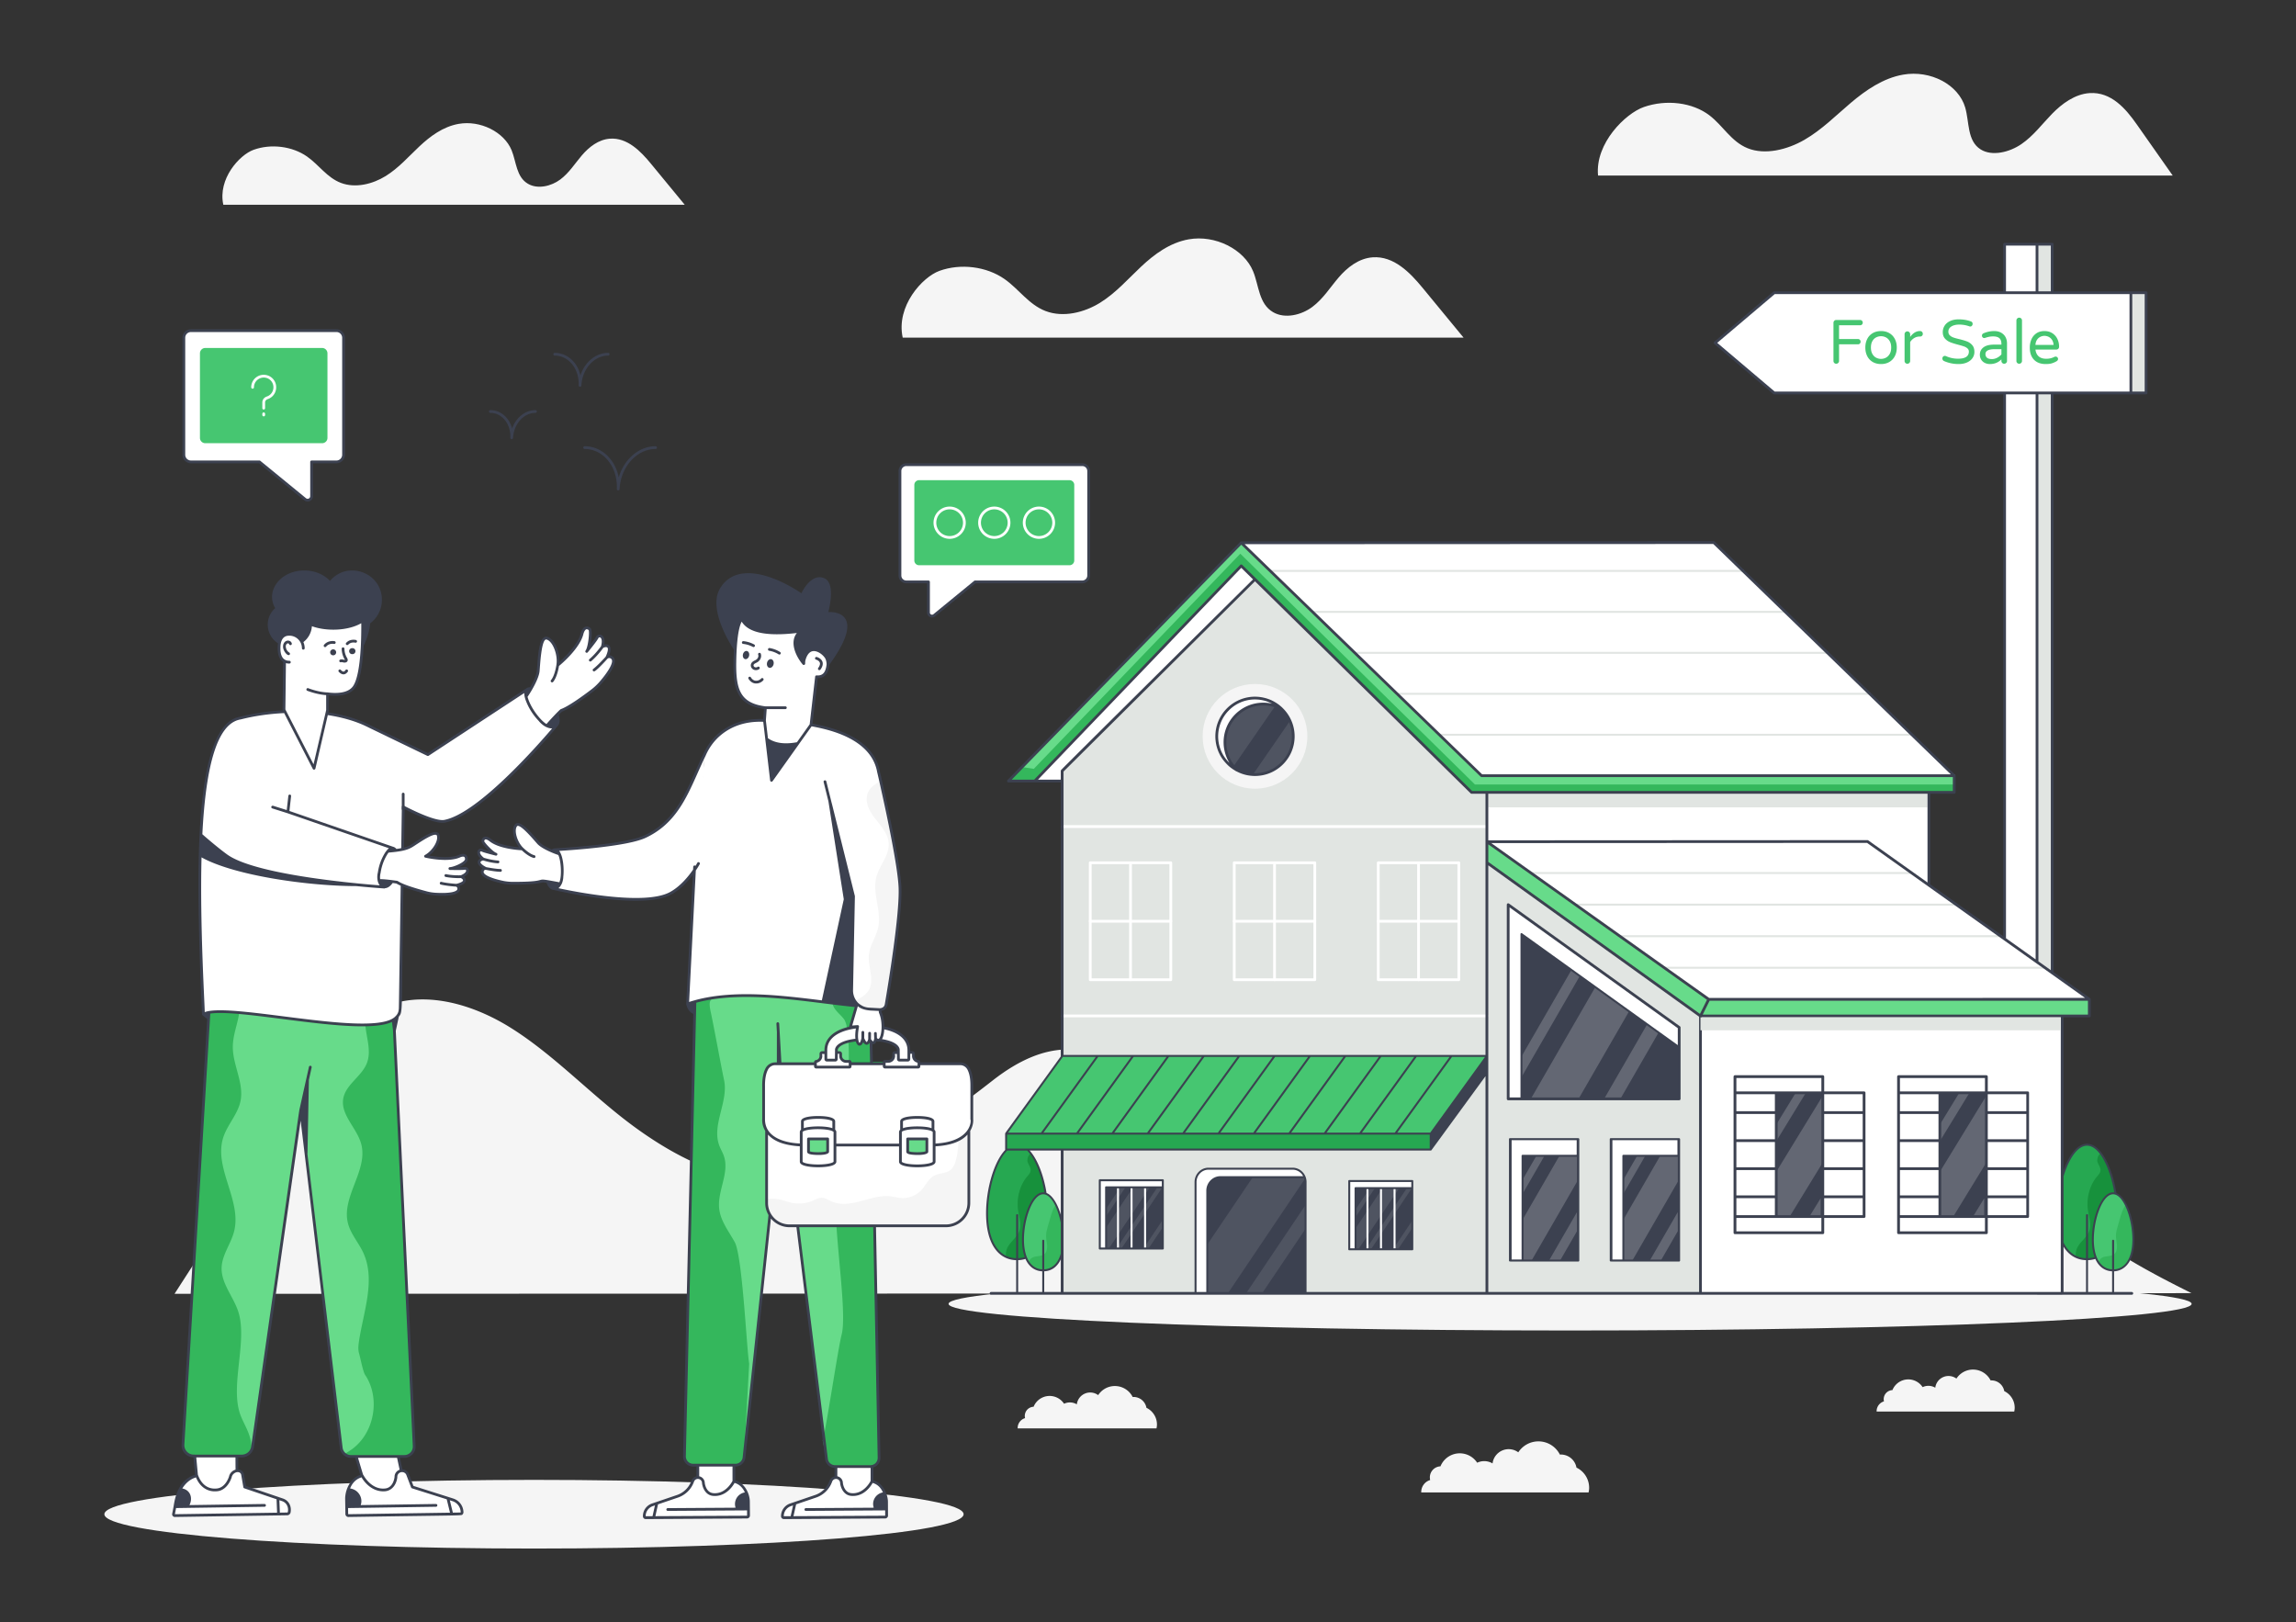 <?xml version="1.0" encoding="utf-8"?>
<svg xmlns="http://www.w3.org/2000/svg" height="411.548" id="Layer_1" style="enable-background:new 0 0 600 500" version="1.1" viewBox="8.752 44.226 582.496 411.548" width="582.496" x="0" y="0">
  <rect x="8.752" y="44.226" width="582.496" height="411.548" fill="#333333" stroke="none"/>
  <style>.st0{fill:#f5f5f5}.st1{fill:#34b75c}.st2{fill:#46c671}.st3{fill:#fff}.st4{fill:#3c4150}.st5{opacity:.2}.st6{fill:#e1e5e2}.st7{opacity:.1}.st8{fill:#67db8a}.st9{fill:#26a851}.st10{fill:#17913c}</style>
  <g id="Property_Dealer">
    <path class="st0" d="M253.22 428.357c0 4.81-48.8 8.71-108.99 8.71-60.2 0-109-3.9-109-8.71s48.8-8.71 109-8.71c60.19 0 108.99 3.9 108.99 8.71z"/>
    <path class="st6" d="M462.715 118.489h90.491v25.427h-90.491zM519.56 143.917h9.833v177.397h-9.833z"/>
    <path class="st3" d="m458.866 118.49-15 12.713 15 12.714h90.491v-25.428zM517.322 143.917h8.222v177.397h-8.222z"/>
    <path class="st6" d="M519.559 106.183h9.833v12.306h-9.833z"/>
    <path class="st3" d="M517.321 106.183h8.222v12.306h-8.222z"/>
    <path class="st2" d="M474.105 136.295a.692.692 0 0 1-.202-.505v-9.663c0-.2.067-.37.202-.513s.3-.213.499-.213h6.06c.187 0 .345.066.475.197.13.132.195.292.195.482s-.065.347-.195.474-.288.189-.474.189h-5.345v3.49h4.799c.187 0 .345.065.475.197.13.131.195.292.195.481s-.065.347-.195.474a.656.656 0 0 1-.475.19h-4.8v4.215c0 .2-.069.368-.21.505a.701.701 0 0 1-.505.205.673.673 0 0 1-.5-.205zM483.874 136.058a3.52 3.52 0 0 1-1.395-1.476c-.327-.637-.49-1.366-.49-2.187 0-.82.163-1.55.49-2.186a3.521 3.521 0 0 1 1.395-1.477c.602-.347 1.303-.52 2.103-.52.79 0 1.485.173 2.088.52.602.348 1.07.84 1.402 1.477.332.637.5 1.365.5 2.186s-.168 1.55-.5 2.187a3.574 3.574 0 0 1-1.402 1.476c-.603.347-1.299.521-2.088.521-.8 0-1.501-.174-2.103-.52zm3.327-1.09c.388-.2.71-.515.965-.947.254-.431.382-.978.382-1.641 0-.653-.128-1.195-.382-1.627-.254-.431-.577-.744-.965-.94a2.733 2.733 0 0 0-2.462 0c-.39.196-.71.509-.958.94-.25.432-.374.974-.374 1.627 0 .663.124 1.21.374 1.641.249.432.568.748.958.948a2.67 2.67 0 0 0 2.462 0zM492.147 136.295a.689.689 0 0 1-.203-.505v-6.774c0-.2.067-.37.203-.512.135-.143.3-.214.498-.214s.366.071.507.214c.14.142.21.313.21.512v.68c.727-.99 1.543-1.485 2.446-1.485h.078c.197 0 .36.069.49.206.13.137.196.305.196.505s-.068.363-.203.49a.721.721 0 0 1-.514.189h-.078c-.498 0-.956.123-1.371.37s-.764.588-1.044 1.02v4.799c0 .2-.07.368-.21.505-.14.137-.31.205-.507.205s-.363-.068-.498-.205zM501.961 135.821c-.124-.052-.228-.139-.311-.26s-.124-.25-.124-.387c0-.179.06-.334.179-.466a.593.593 0 0 1 .46-.197c.103 0 .202.021.295.063a7.367 7.367 0 0 0 3.07.647c1.817 0 2.726-.605 2.726-1.815a1.02 1.02 0 0 0-.35-.79 2.532 2.532 0 0 0-.865-.497c-.342-.12-.832-.266-1.464-.434-.842-.221-1.522-.434-2.041-.64-.52-.205-.966-.513-1.34-.923s-.562-.958-.562-1.642c0-.6.156-1.145.468-1.634.312-.49.772-.88 1.379-1.169.607-.289 1.337-.434 2.19-.434 1.141 0 2.175.174 3.1.521.29.105.436.316.436.632 0 .168-.057.32-.171.458s-.265.205-.453.205a.708.708 0 0 1-.249-.063 7.528 7.528 0 0 0-2.508-.427c-.82 0-1.489.158-2.002.474-.515.316-.772.758-.772 1.326 0 .38.122.687.366.924s.551.421.92.552c.369.132.87.272 1.503.419.82.2 1.483.4 1.987.6s.935.51 1.293.931c.358.421.538.99.538 1.705a2.67 2.67 0 0 1-.5 1.587c-.331.469-.8.834-1.402 1.097s-1.298.395-2.087.395a9.143 9.143 0 0 1-3.709-.758zM512.315 136.295a2.22 2.22 0 0 1-.927-.829 2.308 2.308 0 0 1-.343-1.255c0-.779.304-1.4.912-1.863.607-.463 1.498-.695 2.671-.695h1.886v-.126c0-.695-.169-1.195-.507-1.5-.337-.305-.864-.458-1.58-.458-.395 0-.746.032-1.052.095a8.663 8.663 0 0 0-1.021.284.852.852 0 0 1-.202.032.55.55 0 0 1-.405-.174.584.584 0 0 1-.172-.426c0-.284.134-.484.405-.6a6.775 6.775 0 0 1 2.695-.569c.717 0 1.323.148 1.816.442s.856.677 1.09 1.145c.234.468.351.977.351 1.524v4.468c0 .2-.07.368-.21.505-.14.137-.31.205-.507.205s-.364-.068-.499-.205a.692.692 0 0 1-.202-.505v-.41c-.768.8-1.745 1.2-2.93 1.2-.457 0-.88-.096-1.27-.285zm3.124-1.318a3.691 3.691 0 0 0 1.075-.845v-1.326h-1.698c-1.568 0-2.353.416-2.353 1.247 0 .379.127.684.382.916.254.231.678.347 1.27.347.457 0 .898-.113 1.324-.34zM520.518 136.295a.689.689 0 0 1-.203-.505v-10.247c0-.2.067-.371.203-.513a.66.66 0 0 1 .498-.213.694.694 0 0 1 .717.726v10.247c0 .2-.07.368-.21.505a.702.702 0 0 1-.507.205.673.673 0 0 1-.498-.205zM524.78 135.482c-.712-.732-1.068-1.76-1.068-3.087 0-.747.135-1.436.406-2.068.27-.632.685-1.142 1.246-1.531s1.252-.585 2.072-.585c.769 0 1.434.182 1.994.545.56.363.987.847 1.278 1.453s.436 1.265.436 1.981c0 .2-.064.368-.194.505a.685.685 0 0 1-.523.205h-5.281c.083.737.353 1.31.81 1.721.457.41 1.095.616 1.917.616a4.61 4.61 0 0 0 1.144-.126c.327-.084.647-.205.96-.363a.61.61 0 0 1 .28-.064c.165 0 .31.059.435.174a.577.577 0 0 1 .187.442c0 .232-.134.427-.405.584a5.596 5.596 0 0 1-1.2.521c-.395.116-.903.174-1.526.174-1.268 0-2.257-.366-2.968-1.097zm4.962-3.75c-.032-.516-.163-.947-.398-1.295a2.153 2.153 0 0 0-.864-.765 2.41 2.41 0 0 0-1.044-.245c-.353 0-.701.082-1.044.245a2.104 2.104 0 0 0-.857.765c-.229.348-.358.78-.389 1.295h4.596z"/>
    <path class="st0" d="M564.77 374.994c0 3.732-70.6 6.758-157.68 6.758-87.09 0-157.69-3.026-157.69-6.758s70.6-6.766 157.69-6.766c87.08 0 157.68 3.034 157.68 6.766z"/>
    <path class="st0" d="m564.742 372.279-511.712.17a141834.15 141834.15 0 0 0 34.533-53.578c4.326-6.7 8.846-13.618 15.261-17.549 10.822-6.623 24.653-3.203 35.69 3.76 11.038 6.95 20.372 17.07 30.99 24.87 34.509 25.318 58.816 13.6 91.094-11.63 28.61-22.362 38.45 11.78 51.625-4.767 31.141-39.114 85.867-13.386 102.344-4.735 35.475 18.618 89.655-27.508 99.166 12.218 6.6 27.57 30.206 40.903 51.009 51.24z"/>
    <path class="st3" d="M185.79 414.332h9.155v10.624h-9.155z"/>
    <path class="st3" d="M187.2 420.44a1.394 1.394 0 0 0-1.402-1.384h-.004a1.393 1.393 0 0 0-1.305.928 6.254 6.254 0 0 1-3.88 3.833l-6.343 2.16a3.037 3.037 0 0 0-2.058 2.893.377.377 0 0 0 .38.375l25.694-.164a.377.377 0 0 0 .374-.38l-.022-3.486s-.117-4.39-3.698-5.212c0 0-1.739 3.686-5.26 3.359-2.196-.204-2.476-2.921-2.476-2.921zM220.829 414.332h9.155v10.624h-9.155z"/>
    <path class="st3" d="M222.239 420.44a1.394 1.394 0 0 0-1.403-1.384h-.003a1.393 1.393 0 0 0-1.305.928 6.254 6.254 0 0 1-3.88 3.833l-6.344 2.16a3.037 3.037 0 0 0-2.058 2.893.377.377 0 0 0 .38.375l25.694-.164a.377.377 0 0 0 .375-.38l-.022-3.486s-.117-4.39-3.699-5.212c0 0-1.738 3.686-5.26 3.359-2.195-.204-2.475-2.921-2.475-2.921z"/>
    <path class="st8" d="M231.765 413.96a2.21 2.21 0 0 1-2.211 2.32h-8.933c-1.055 0-1.96-.74-2.168-1.774l-11.274-91.176-9.672 90.752a2.212 2.212 0 0 1-2.183 1.831h-10.713a2.206 2.206 0 0 1-2.205-2.305l2.902-126.071h44.027l2.43 126.423z"/>
    <path class="st1" d="M198.821 390.177v.007l-1.314 23.898a2.212 2.212 0 0 1-2.183 1.831h-10.713a2.206 2.206 0 0 1-2.205-2.305l2.902-126.071h.216c2.34 1.429 3.97 3.763 4.236 6.93.402 4.76-1.702 1.897-.676 6.565.64 2.886 2.729 14.249 3.354 17.135 1.199 5.53-3.196 11.403-1.192 16.695.33.883.84 1.702 1.149 2.6 1.507 4.308-1.724 8.946-1.17 13.477.373 3.095 2.433 5.673 3.934 8.401 1.953 3.562 2.994 26.809 3.662 30.837zM231.765 413.96a2.21 2.21 0 0 1-2.211 2.32h-8.933c-1.055 0-1.96-.74-2.168-1.774l-.984-4.833c.014-.072.029-.143.05-.215.97-3.655 3.813-23.008 4.76-26.67 1.739-6.764-3.367-33.45-.854-39.963.59-1.544 1.58-2.915 2.068-4.488 1.839-5.974-4.042-11.74-3.985-17.98.029-2.793 3.193 2.166 3.968-.512.783-2.678 1.063-14.759-.567-17.02-.927-1.279-2.406-2.205-2.865-3.706-.539-1.745.531-3.619 1.931-4.782 1.4-1.17 3.124-1.896 4.574-3.002 1.164-.883 1.882-2.362 2.592-3.798h.194l2.43 126.423z"/>
    <path class="st3" d="M187.534 235.609c.894-1.982 2.196-3.769 3.886-5.177 2.36-1.963 5.809-3.585 10.753-3.459 6.684.185 14.232.904 20.05 3.216 2.147.874 4.051 1.942 5.596 3.302 1.884 1.632 3.225 3.682 3.759 6.227.495 2.36.583 41.907.282 56.691-.03 1.302-.059 2.41-.088 3.284-12.113 0-33.533-5.945-48.57-.797l1.779-34.762"/>
    <path class="st3" d="m202.929 223.763-.226 3.223 1.782 15.196 10.02-14.08 1.404-12.184c1.905.14 2.756-1.085 2.912-3.34.156-2.264-.476-4.067-2.389-4.2a2.618 2.618 0 0 0-.492.008c-1.264-5.246-5.198-9.187-10.123-9.53-6.315-.445-10.303-3.123-10.623 13.058-.14 7.118.89 11.005 7.735 11.849z"/>
    <path class="st3" d="M201.152 213.683a1.037 1.037 0 0 1-.693.191 1.032 1.032 0 0 1-.456-.138c-.37-.221-.524-.662-.357-1.027.149-.327.488-.495.787-.643.082-.04.165-.081.242-.125.656-.371.976-1.11.76-1.757M206.484 209.928a6.893 6.893 0 0 0-2.542-.955M199.93 208.025a7.254 7.254 0 0 0-2.601-.8M202.929 223.763h5.068"/>
    <path class="st9" d="M217.01 313.61c.427 4.447.945 8.39 1.59 10.855 1.148 4.42 4.965 12.48 9.538 21.227H245.8l-7.949-20.94c.407-3.648.526-7.43.463-11.142H217.01z"/>
    <path class="st3" d="M254.55 329.96v19.425a5.814 5.814 0 0 1-5.81 5.81h-39.7a5.807 5.807 0 0 1-5.8-5.81v-19.424h51.31z"/>
    <path class="st0" d="M254.55 329.96v19.425a5.814 5.814 0 0 1-5.81 5.81h-39.7a5.807 5.807 0 0 1-5.8-5.81v-1.02a10.553 10.553 0 0 1 3.67.242c.895.223 1.754.546 2.65.742a9.04 9.04 0 0 0 5.325-.5c.806-.332 1.612-.798 2.48-.753.824.045 1.549.555 2.31.895 2.327 1.057 5.048.6 7.519-.062 2.47-.663 4.995-1.522 7.528-1.209.877.108 1.736.358 2.614.43 1.951.152 3.956-.653 5.272-2.121 1.047-1.173 1.7-2.766 3.08-3.518 1.342-.734 3.123-.537 4.278-1.531.492-.42.797-1.012 1.03-1.611.904-2.363.725-4.995 1.351-7.448.152-.618.376-1.244.824-1.71.09-.09.188-.179.304-.25h1.074z"/>
    <path class="st3" d="M245.254 334.706h-32.722c-10.807-.245-10.049-6.546-10.049-6.546v-8.445c-.023-2.176.378-3.53.83-4.362a2.422 2.422 0 0 1 2.13-1.265h46.9c.888 0 1.706.484 2.13 1.265.452.832.853 2.186.83 4.362v8.445s.76 6.3-10.05 6.546z"/>
    <path class="st3" d="M245.447 328.692c0-1.33-7.964-1.33-7.964 0v7.162h7.964v-7.162z"/>
    <path class="st3" d="M245.742 333.724v5.19c0 1.428-8.554 1.428-8.554 0v-7.522c0-1.429 8.553-1.429 8.553 0v2.332h.001zM220.282 328.692c0-1.33-7.963-1.33-7.963 0v7.162h7.963v-7.162z"/>
    <path class="st3" d="M220.577 333.724v5.19c0 1.428-8.553 1.428-8.553 0v-7.522c0-1.429 8.553-1.429 8.553 0v2.332z"/>
    <path class="st8" d="M243.898 336.39c0 .639-4.866.639-4.866 0v-3.236h4.866v3.236zM218.734 336.39c0 .639-4.867.639-4.867 0v-3.236h4.867v3.236z"/>
    <path class="st3" d="M224.434 313.685v1.052a.196.196 0 0 1-.196.196h-8.415a.196.196 0 0 1-.196-.196v-1.05c0-.098.071-.182.168-.194a1.393 1.393 0 0 0 1.227-1.385v-.559c0-.161.131-.293.293-.293h4.41c.163 0 .294.132.294.293v.544c0 .771.625 1.396 1.396 1.396h.823c.108 0 .196.088.196.196zM233.08 313.685v1.052c0 .108.089.196.197.196h8.415a.196.196 0 0 0 .196-.196v-1.05a.194.194 0 0 0-.168-.194 1.393 1.393 0 0 1-1.227-1.385v-.559a.293.293 0 0 0-.293-.293h-4.411a.293.293 0 0 0-.293.293v.544c0 .771-.625 1.396-1.396 1.396h-.823a.196.196 0 0 0-.196.196z"/>
    <path class="st3" d="M239.328 310.65v2.252a.263.263 0 0 1-.263.262h-2.12a.263.263 0 0 1-.262-.26l-.028-2.357s.134-2.534-7.854-2.642c-7.987.108-7.853 2.642-7.853 2.642l-.024 2.357a.263.263 0 0 1-.263.26h-2.124a.263.263 0 0 1-.262-.262v-2.252c0-.819.203-1.628.616-2.33 1.975-3.35 7.41-3.734 9.91-3.725 2.5-.009 7.935.374 9.91 3.726.414.7.617 1.51.617 2.33z"/>
    <path class="st3" d="m224.482 304.772 1.851-.14c-.896 4.658.821 5.794 1.315 2.983 0 0 .943 2.698 1.717.335 0 0 1.218 2.017 1.524-.287 1.588 2.13 2.635-3.33 1.178-6.64l-.328-4.619c-1.587.224-3.942-.292-5.19 1.272l-2.067 7.096zM227.648 307.615l.009-1.497M229.368 307.847l.008-1.498M230.889 307.663l-.044-1.266"/>
    <path class="st3" d="m225.295 271.605-.477 23.825a4.628 4.628 0 0 0 .813 2.724 4.672 4.672 0 0 0 3.62 2.052l2.69.147a1.582 1.582 0 0 0 1.638-1.31c.869-5.084 3.782-22.78 3.502-29.658-.245-5.974-3.565-21.122-4.923-27.116-.35-1.562-.575-2.507-.575-2.507l-13.537 2.773 7.249 29.07z"/>
    <path class="st0" d="M225.63 298.154a4.672 4.672 0 0 0 3.621 2.052l2.69.147a1.582 1.582 0 0 0 1.638-1.31c.869-5.084 3.782-22.78 3.502-29.658-.245-5.974-3.565-21.122-4.923-27.116-.301.238-.61.469-.946.665-1.33.791-2.339 1.835-2.542 3.446-.28 2.199 1.086 4.237 2.472 5.966 1.38 1.723 2.92 3.551 3.068 5.764.21 3.102-2.374 5.666-3.145 8.684-1.057 4.125 1.387 8.516.483 12.683-.518 2.395-2.108 4.496-2.353 6.933-.308 3.081 1.541 6.492-.105 9.111-.777 1.24-2.129 1.933-3.46 2.633z"/>
    <path class="st3" d="m109.566 412.688 2.22 10.506-10.07-.83-2.773-9.198c2.557-.643 8.201.835 10.623-.478z"/>
    <path class="st3" d="M109.2 418.887a1.541 1.541 0 0 1 1.52-1.565h.003c.65-.01 1.235.389 1.465.996l1.186 3.135 10.26 3.251a3.359 3.359 0 0 1 2.344 3.152c.004.23-.18.42-.41.424l-28.419.422a.417.417 0 0 1-.423-.41l-.057-3.858s.026-4.856 3.968-5.85c0 0 2.008 4.035 5.894 3.59 2.424-.276 2.67-3.287 2.67-3.287zM119.354 426.112l-22.655.337M122.386 424.322l.979 3.987M68.834 412.688l.057 10.506-9.9-.83-.88-9.198c2.69-.643 8.03.835 10.723-.478z"/>
    <path class="st3" d="M67.192 418.887c.163-.852.987-1.552 1.84-1.565h.005c.65-.01 1.155.389 1.26.996l.54 3.135 9.59 3.251c1.289.437 1.972 1.707 1.696 3.152a.54.54 0 0 1-.498.424l-28.505.422c-.231.003-.383-.18-.339-.41l.737-3.858s1.025-4.856 5.172-5.85c0 0 1.178 4.035 5.156 3.59 2.48-.276 3.346-3.287 3.346-3.287zM75.858 426.112l-22.725.337M79.258 424.322l.158 3.987"/>
    <path class="st8" d="M55.175 410.665a2.764 2.764 0 0 0 2.754 2.93H70.1a2.75 2.75 0 0 0 2.553-1.72c.085-.2.146-.416.177-.64l12.226-85.409 10.267 85.695c.077.625.385 1.165.817 1.55.44.394 1.026.633 1.659.633h13.537c1.419 0 2.56-1.188 2.491-2.615l-5.623-118.091-2.198-.07-40.426-1.21-3.24-.101-7.166 119.048z"/>
    <path class="st1" d="M98.139 411.799c-.625.462-1.296.879-1.998 1.272.44.394 1.026.633 1.659.633h13.537c1.419 0 2.56-1.188 2.491-2.615l-5.623-118.091-2.198-.07c-2.908 2.947-4.783 7.282-4.605 10.822.17 3.402 1.658 6.911.455 10.097-1.288 3.448-5.4 5.461-6.024 9.087-.71 4.134 3.463 7.436 4.558 11.493 1.805 6.664-5.036 13.36-3.378 20.062.679 2.739 2.684 4.93 3.88 7.482 3.232 6.95.061 14.98-1.072 22.555-.155 1.002-.263 2.044.023 3.015.3.988.98 4.634 1.55 5.49 3.903 5.824 2.376 14.602-3.255 18.768zM55.175 410.665a2.764 2.764 0 0 0 2.754 2.93H70.1a2.75 2.75 0 0 0 2.553-1.72 13.427 13.427 0 0 0-.849-4.08c-.609-1.635-1.527-3.14-2.113-4.782-2.623-7.412 1.982-18.742-.532-26.185-1.273-3.772-4.32-7.074-4.181-11.046.116-3.248 2.36-6.01 3.162-9.156 2.014-7.86-5.214-16.067-2.761-23.796 1.026-3.263 3.68-5.885 4.381-9.233.995-4.751-2.175-9.472-1.928-14.324.254-4.852 3.263-9.07.702-13.838-.71-1.334-1.736-2.63-2.954-3.717l-3.24-.101-7.166 119.048z"/>
    <path class="st3" d="m111.199 239.11-.894 60.451c-.01.515-.048.913-.116 1.234-.146.68-.428 1.03-.816 1.457-5.48 6.013-43.558-3.944-49.008-.728-.398-8.976-.816-18.787-.913-28.268a336.94 336.94 0 0 1 .078-11.784c.456-18.213 2.759-33.066 9.636-34.96.194-.05.398-.097.602-.127 14.125-3.642 38.4-2.214 41.43 12.726z"/>
    <path class="st3" d="m80.803 224.284 7.622 14.837 3.412-14.677.013-4.214c2.852.378 5.516.009 6.737-1.713 2.68-3.77 2.131-18.336 2.131-18.336-6.786-10.828-18.368-.917-18.368-.917s-.754 5.41-.861 10.147l-.515.254-.17 14.619z"/>
    <path class="st3" d="M85.697 208.672a3.542 3.542 0 0 0-3.552-3.54c-1.948.003-2.611 1.575-2.608 3.537.003 1.948.671 3.544 2.62 3.541"/>
    <path class="st3" d="M82.443 207.533c-.077-.284-.387-.47-.68-.446s-.555.225-.696.483c-.141.258-.174.564-.145.857a2.214 2.214 0 0 0 1.047 1.65M96.701 214.418c-.492.706-1.07.706-1.736 0M95.785 208.803c.01.861.252 1.725.705 2.493.083.14.174.297.12.444-.078.219-.409.254-.661.202s-.522-.15-.757-.06M98.978 206.925s-1.28-.33-2.134.602M93.564 207.231s-1.445-.285-2.335.806M91.85 220.23c-1.758-.065-3.626-.565-5.016-1.092M82.257 246.15l-.458 4.043 26.66 9.199-2.191 9.872s-31.674-2.044-40-7.927c-2.773-1.96-6.483-5.282-6.483-5.282"/>
    <path class="st3" d="M119.21 271.059a12.099 12.099 0 0 1-2.21-.357c-1.884-.504-5.947-1.655-7.556-2.677a32.124 32.124 0 0 0-1.225-.166c-.173-.028-.348-.045-.517-.066a29.189 29.189 0 0 0-2.792-.211.226.226 0 0 1-.023-.079c-.175-.94.07-1.854.07-1.854.292-1.95.95-3.621 1.9-5.09 0 0 .06-.083.15-.2.044-.054.09-.118.152-.185.444-.03.987-.078 1.564-.144.159-.018.312-.041.465-.064 1.447-.186 3.015-.524 3.919-1.09 1.99-1.245 6.153-4.295 6.776-2.863.612 1.432-1.115 4.32-3.173 5.427 0 0 5.563 1.327 8.59-.016 0 0 1.708-.846 1.777.703.049 1.106-3.051 2.367-4.188 2.437.617.008 3.11.08 3.75-.054.758-.14 1.448 1.146-.881 2.11l.01.002c.1.056.88.424.798 1.03-.113.754-1.92 1.114-2.079 1.142.088.028.738.191.648 1.023-.167 1.396-3.92 1.358-5.925 1.242z"/>
    <path class="st3" d="M125.765 266.621s-2.071.103-3.893-.282M124.475 268.795s-2.419-.154-3.795-.51M81.799 250.193l-3.87-1.22M187.534 235.61c-4.1 8.414-6.233 16.687-15.133 20.85-5.21 2.436-22.767 3.322-22.767 3.322l-.66 9.799s22.474 5.361 29.95 1.242c4.297-2.368 7.04-7.532 7.04-7.532"/>
    <path class="st3" d="M136.398 268.047c.72.144 1.449.226 2.188.234 1.918.011 6.069-.028 7.86-.58.416.048.816.1 1.204.16.172.018.343.048.508.07a28.72 28.72 0 0 1 2.703.524.222.222 0 0 0 .041-.068c.41-.846.414-1.776.414-1.776.23-1.925.038-3.681-.483-5.32 0 0-.034-.094-.089-.23-.028-.061-.055-.134-.097-.214-.413-.142-.916-.33-1.446-.542-.145-.057-.285-.12-.424-.181-1.324-.551-2.723-1.277-3.434-2.049-1.565-1.696-4.723-5.668-5.685-4.47-.95 1.198-.062 4.385 1.603 5.968 0 0-5.62-.183-8.143-2.241 0 0-1.524-1.278-1.866.207-.105.455 2.28 3.035 3.34 3.395-.587-.151-2.97-.73-3.542-1.022-.684-.329-1.671.711.289 2.23l-.01-.001c-.11.026-.945.173-1.024.77-.09.744 1.531 1.554 1.675 1.622-.09.003-.75-.01-.88.801-.203 1.368 3.367 2.304 5.298 2.713z"/>
    <path class="st3" d="M141.265 259.571s1.619 1.632 2.981 1.957M131.331 262.14s1.938.634 3.765.741M131.991 264.536s2.334.481 3.731.5M101.453 228.002l15.858 7.654 25.11-16.47 7.67 8.876s-18.532 22.565-28.54 24.505c-2.736.53-10.51-3.659-10.51-3.659"/>
    <path class="st3" d="M160.99 217.562a14.206 14.206 0 0 1-1.92 1.795c-1.822 1.389-5.811 4.334-7.917 5.095-.362.345-.707.681-1.035 1.017-.15.142-.292.292-.433.434a34.29 34.29 0 0 0-2.202 2.441.266.266 0 0 1-.089-.035c-1-.513-1.672-1.398-1.672-1.398-1.6-1.672-2.68-3.485-3.361-5.422 0 0-.035-.115-.08-.283-.017-.08-.044-.168-.061-.274.291-.434.636-.973.99-1.557a13.2 13.2 0 0 0 .274-.478c.867-1.477 1.681-3.175 1.805-4.422.274-2.742.433-8.802 2.211-8.35 1.77.46 3.211 4.14 2.76 6.846 0 0 5.23-4.213 6.159-7.99 0 0 .535-2.314 1.93-1.144.426.359.005 4.534-.747 5.64.45-.566 2.308-2.83 2.644-3.52.416-.805 2.106-.522 1.327 2.335l.009-.01c.124-.052 1.026-.512 1.53 0 .62.647-.345 2.584-.433 2.752.088-.062.707-.549 1.415.133 1.177 1.158-1.557 4.617-3.105 6.395z"/>
    <path class="st3" d="M150.255 212.972s-.372 2.72-1.439 4.01M161.579 208.285s-1.393 1.997-3.06 3.412M162.67 211.045s-1.88 2.136-3.2 3.159"/>
    <path class="st4" d="M199.33 212.565c-.24.52-.03 1.16.49 1.47.18.11.39.17.61.19h.11c.3 0 .6-.09.82-.26.16-.12.19-.34.07-.49a.343.343 0 0 0-.49-.07c-.12.09-.29.13-.46.12a.745.745 0 0 1-.3-.09c-.22-.13-.31-.38-.22-.58.1-.21.37-.35.65-.48.08-.05.16-.09.24-.13.8-.45 1.18-1.37.92-2.17a.358.358 0 0 0-.45-.22.35.35 0 0 0-.22.44c.17.49-.09 1.05-.6 1.34-.06.04-.13.07-.23.12-.33.16-.74.37-.94.81zM201.87 216.345c-.25.27-.69.58-1.33.57-.65-.02-1.06-.47-1.29-.85a.345.345 0 0 0-.48-.12c-.16.1-.22.32-.12.48.27.43.86 1.16 1.86 1.19h.09c.91 0 1.51-.49 1.78-.79.13-.15.13-.37-.02-.5a.348.348 0 0 0-.49.02zM204 208.625a.35.35 0 0 0-.4.29c-.03.19.09.37.29.4.84.14 1.67.45 2.41.91.06.04.12.05.18.05.12 0 .23-.06.3-.16a.35.35 0 0 0-.11-.48 7.3 7.3 0 0 0-2.67-1.01zM199.76 208.335a.354.354 0 0 0 .48-.15.35.35 0 0 0-.15-.47c-.84-.45-1.78-.74-2.72-.84-.2-.01-.37.12-.39.31-.02.19.12.37.31.39.85.09 1.71.35 2.47.76zM204.42 211.455c-.46-.1-.94.31-1.07.91-.13.6.13 1.18.6 1.27.45.1.93-.31 1.06-.91.13-.6-.13-1.17-.59-1.27zM198.24 209.375c-.42-.1-.88.29-1 .85-.12.57.12 1.11.56 1.21.43.09.88-.3 1-.86.13-.58-.13-1.11-.56-1.2zM215.79 211.565s.75.21.95.76c.12.35-.01.81-.4 1.35-.11.15-.08.37.08.49a.37.37 0 0 0 .49-.08c.53-.74.7-1.42.49-2-.32-.89-1.39-1.18-1.44-1.19a.345.345 0 1 0-.17.67z"/>
    <path class="st4" d="M255.65 328.155v-8.44c.02-1.9-.27-3.42-.87-4.53a2.786 2.786 0 0 0-2.44-1.45h-10.1v-.05a.55.55 0 0 0-.48-.54c-.23-.03-.45-.13-.61-.3-.2-.2-.31-.46-.31-.74v-.56c0-.35-.29-.64-.64-.64h-.52v-.25c0-3.43-3.093-5.322-6.57-6.02-.01-1.26-.24-2.63-.7-3.7l-.02-.27c.77-.15 1.39-.76 1.53-1.57.9-5.23 3.79-22.83 3.51-29.73-.3-7.16-5.04-27.65-5.48-29.54-.02-.08-.03-.13-.03-.14v-.04c-.52-2.48-1.83-4.65-3.87-6.42-1.49-1.31-3.35-2.41-5.7-3.36-2.14-.85-4.62-1.53-7.46-2.06l1.33-11.53c.72 0 1.32-.21 1.78-.61.64-.56 1.02-1.48 1.15-2.81 4.01-5.51 5.39-9.41 4.09-11.59-1.01-1.7-3.31-1.81-4.34-1.77.43-1.7 1.63-7.24-.88-8.5-2.505-1.253-4.718 1.214-5.95 3.73-6.774-4.542-16.62-8.195-20.71-1.11-3.02 5.28 2.89 14.37 3.59 15.41-.05.89-.09 1.85-.11 2.88-.14 7.3 1.02 11.22 7.72 12.16l-.18 2.57c-.06-.01-.13-.01-.2-.01-4.33-.11-8.03 1.08-10.99 3.54-1.68 1.41-3.02 3.18-3.97 5.29 0 .01 0 .01-.01.02v.01c0 .01-.01.01-.01.02-.75 1.51-1.41 3.04-2.07 4.5-2.94 6.57-5.71 12.78-12.88 16.14-4.83 2.26-20.73 3.19-22.48 3.28-.231.031-.525-.043-1.04.3-2.676-1.142-3.02-1.78-3.93-2.78-1.283-1.445-4.21-5.038-5.42-3.56-1 1.26-.27 4.04 1.05 5.78-1.63-.14-5.26-.61-7.09-2.1-.09-.08-.97-.79-1.7-.54-.25.08-.59.31-.73.93-.12.51.92 1.74 1.96 2.67-.71-.19-1.41-.4-1.67-.53-1.005-.48-2.16.852-.56 2.41-.89.436-1.107 1.46.52 2.47-.21.19-.35.47-.41.81-.18 1.24 1.69 2.28 5.57 3.1l.01.01c.76.15 1.51.23 2.25.24 2.18.01 6.08-.05 7.9-.58l.92.12c.32.815.873 1.713 1.74 1.8 1.81.42 12.27 2.76 20.84 2.76 3.66 0 6.97-.42 9.11-1.61 2.33-1.28 4.19-3.34 5.44-5l-1.68 32.75v.01c0 .03 0 .06.01.09.26 1.21.87 2.04 1.78 2.45l-2.59 112.17a2.564 2.564 0 0 0 2.56 2.67h.83v2.48c-.58.13-1.08.54-1.28 1.12a5.874 5.874 0 0 1-3.66 3.62l-6.35 2.16c-1.38.47-2.3 1.77-2.29 3.23 0 .4.319.72.72.72h.01l25.69-.16c.2 0 .38-.08.52-.22a.76.76 0 0 0 .21-.52l-.03-3.49c0-2.226-1.43-4.819-3.69-5.47v-3.47h.04c1.24 0 2.3-.89 2.52-2.14l6.48-60.79a6.128 6.128 0 0 0 4.71 2.21h1.77l7.3 59.03a2.563 2.563 0 0 0 2.37 2.04v2.13c-.58.13-1.08.54-1.28 1.12a5.866 5.866 0 0 1-3.67 3.62l-6.34 2.16c-1.38.47-2.3 1.77-2.29 3.23 0 .19.07.37.21.51.14.14.32.21.51.21h.01l25.69-.16c.2 0 .38-.08.51-.22a.68.68 0 0 0 .21-.52c0-.103-.02-3.705-.02-3.49 0-1.747-1.15-4.735-3.69-5.47v-3.23c.41-.13.78-.35 1.08-.67.49-.51.74-1.19.71-1.88l-1.13-58.41h17.75c3.4 0 6.16-2.76 6.16-6.16v-18.28c.91-1.53.76-2.92.75-2.95zm-15.51-16.61v.56c0 .47.18.91.51 1.24.17.17.39.31.62.39.09.04.18.06.27.08v.77h-8.11v-.75h.67c.19 0 .38-.03.55-.1.69-.22 1.19-.87 1.19-1.64l-.05-.49.52-.01.02 1.31c.01.34.28.61.61.61h2.12c.34 0 .62-.28.62-.61v-1.35l.46-.01zm-16.73 2.29h.67v.75h-8.1v-.77c.09-.02.18-.04.26-.08a1.715 1.715 0 0 0 1.13-1.63l-.06-.5.61-.01v1.31c0 .33.28.61.62.61h2.12c.33 0 .61-.27.61-.61l.02-1.35.38-.01v.55c0 .983.814 1.74 1.74 1.74zm-4.79-3.18c0-3.548 3.763-5.062 7.27-5.52-.16 1.01-.2 1.9-.12 2.61-2.78.34-4.06 1.08-4.66 1.71-.53.56-.52 1.06-.51 1.09 0 .1-.03 2.37-.03 2.27h-1.95v-2.16zm5.62 2.48h-.83c-.57 0-1.04-.47-1.04-1.04v-.55c0-.35-.29-.64-.65-.64h-.42v-.37c0-.02.08-1.57 4.58-2.1.138.5.415 1.05.93 1.05.08 0 .15-.01.23-.04.32-.11.54-.44.7-.83.485.77 1.168.906 1.65.14l.1 4.98h-4.71v-.05c0-.3-.24-.55-.54-.55zm5.86-4.05c.11.04.22.04.33.02.35-.08.55-.38.66-.73.02-.01.05 0 .07 0 .28.15.52.13.69.07 4.37.55 4.45 2.08 4.45 2.11v.35h-.51c-.36 0-.65.29-.65.64v.55c0 .57-.46 1.04-1.04 1.04h-.82c-.3 0-.55.25-.55.55v.05h-2.54l-.09-4.65zm8.88 1.57v2.16h-1.95c0-.101-.022-1.687-.03-2.25.01-.05.02-.55-.51-1.11-.54-.58-1.66-1.24-3.98-1.62.33-.57.53-1.46.58-2.47 2.992.627 5.89 2.209 5.89 5.29zm-6.57-6.14c.01.24 0 .48-.01.71-.07 1.25-.35 2.26-.7 2.51-.134.135-.34-.04-.46-.19l-.01-.02-.04-1.14c0-.19-.13-.36-.36-.34-.19.01-.34.17-.34.36l.05 1.22v.05c-.05.35-.13.54-.18.64-.03.07-.06.1-.06.1-.143 0-.494-.428-.58-.56v-.27l.01-1.23c0-.2-.16-.35-.35-.36-.01 0-.03 0-.04.01-.18.01-.31.16-.31.34l-.01 1.52c-.05.17-.1.3-.15.39-.13.28-.23.31-.23.31-.165 0-.545-.753-.63-.98v-1.47c0-.19-.16-.35-.35-.35-.2 0-.35.16-.35.35l-.01 1.44c0 .188-.275 1.16-.48 1.23-.21-.07-.336-.887-.36-1.11-.06-.6-.04-1.46.16-2.62l.06-.36c.02-.1-.01-.22-.09-.3a.156.156 0 0 0-.08-.06.376.376 0 0 0-.18-.05h-.02l-1.35.1c.327-1.12 1.504-5.16 1.43-4.91 1.135 1.135 3.724 1.131 3.54 1.12l1.76.09.03.36c0 .04.01.08.03.12.46 1.03.64 2.25.66 3.35zm-29.15-80.4H208c.19 0 .35-.16.35-.35 0-.2-.16-.35-.35-.35h-5.07c-6.45-.81-7.53-4.36-7.39-11.49.046-2.422.233-7.862 1.38-10 1.74 2.83 6.34 3.77 14 2.88-1.846 2.318-.37 5.77 1.48 7.99.1.11.25.15.39.1s.23-.18.23-.32c0-.28.02-.63.04-.72.25-1 .78-2.23 1.85-2.43 1.1-.2 2.43.71 3.11 1.68.39.55.43 1.42.44 1.59v.03c-.11 1.16-.42 1.97-.92 2.41-.39.34-.92.49-1.61.43a.353.353 0 0 0-.37.31l-1.39 12.1-3.23 4.54c-3.12.58-5.6.24-7.36-1.02l-.49-4.14-.04-.34c.008-.1.225-3.09.21-2.9zm-64.67 43.82c-.69-.01-1.41-.09-2.12-.23-3.84-.82-5.11-1.76-5.02-2.32.05-.32.21-.49.51-.5.102 0 2.303.478 3.76.5.478 0 .447-.7.01-.7-1.22-.02-3.2-.4-3.6-.47l-.01-.01c-.65-.3-1.51-.92-1.47-1.25.03-.19.26-.35.68-.45 2.183.679 3.67.712 3.77.73.426 0 .476-.676.02-.7-1.56-.1-3.23-.59-3.6-.7-.01 0-.01-.01-.01-.01-.99-.78-1.04-1.32-.93-1.51.07-.11.2-.14.31-.09.47.24 1.85.6 3.29.97.102.003.605.277.75-.16a.354.354 0 0 0-.23-.43c-.93-.32-3.02-2.62-3.11-2.99.06-.24.15-.39.27-.43.28-.1.82.24 1.04.42 2.39 1.95 7.31 2.27 8.21 2.31.38.36 1.79 1.65 3.05 1.95.03.01.06.01.09.01.411 0 .478-.58.08-.69-1.17-.27-2.61-1.66-2.8-1.84l-.02-.02-.01-.01c-1.55-1.47-2.4-4.45-1.57-5.49.061-.072.114-.09.2-.09 1.077 0 3.978 3.481 4.95 4.58 1.087 1.164 3.803 2.307 5.31 2.81.67 1.339.953 5.232.3 6.86 0 .02-.01.04-.02.06-7.961-1.501-.88-.045-12.08-.11zm46.69-2.87v-.01c.61-.9.96-1.53.99-1.6.09-.17.03-.38-.14-.47a.346.346 0 0 0-.48.14c0 .01-.15.3-.44.75a.311.311 0 0 0-.21-.09c-.2-.02-.36.14-.37.33l-.04.7v.01c-1.16 1.7-3.21 4.24-5.84 5.69-6.21 3.43-23.33.1-28.32-.97.3-.24.54-.54.7-.87.02-.02.07-.11.09-.14.44-.9.45-1.88.44-1.88.24-1.985-.001-5.243-1.05-6.57 3.78-.23 17.37-1.17 21.94-3.31 7.4-3.46 10.23-9.79 13.21-16.48.66-1.48 1.35-3.01 2.09-4.53 0-.01.01-.01 0-.02.91-2.02 2.19-3.71 3.79-5.04 2.83-2.35 6.38-3.49 10.52-3.38.08 0 .16 0 .23.01 2.382 20.258 1.582 13.455 1.75 14.89.01.14.12.26.26.3.03 0 .06.01.08.01.12 0 .22-.06.29-.15l6.65-9.34v-.01l3.24-4.55c2.84.51 5.3 1.18 7.43 2.03 2.27.92 4.07 1.98 5.5 3.24 1.92 1.67 3.15 3.69 3.64 6.01 0 .03 0 .05.01.08v.02c.05.2.4 1.69.9 3.93v.02c1.5 6.71 4.37 20.11 4.59 25.58.28 6.83-2.61 24.37-3.5 29.59-.089.539-.494.995-1.31 1.02l-.27-.02h-.01l-2-.11c-.103-.028-1.475.054-2.56-.76h-.01c-.97-.555-1.932-2.008-1.9-3.68.023-1.124.449-22.696.47-23.82 0-.03 0-.07-.01-.1l-5.84-23.47h-.01c-.024-.102-1.48-5.965-1.39-5.6a.357.357 0 0 0-.43-.25c-.18.04-.3.23-.25.42l1.22 4.91 3.89 24.83-5.56 25.65c-10.47-1.31-22.14-2.68-31.84-.14-.16.05-.33.09-.49.14l-.21.06c-.39.1-.76.22-1.14.34l1.7-33.34zm-12.72 163.8c-.01-1.16.72-2.18 1.82-2.56l.53-.18h.003l-.61 2.73-1.742.01zm25.16-6.04c-1.1.19-2.02.97-2.36 2.05-.19.6-.19 1.24.01 1.83l.001.001-17.212.11a.35.35 0 0 0 .003.7h.002l20.117-.128v1.347l-23.26.12.67-3 5.03-1.71a6.555 6.555 0 0 0 4.1-4.04c.147-.44.565-.7.98-.7h.01c.537 0 1.04.44 1.04 1.04v.03c.11 1.04.83 3.05 2.79 3.23 2.48.23 4.11-1.35 4.95-2.48.24-.33.42-.62.53-.81.06.02.11.03.17.06 1.28.43 2.01 1.4 2.43 2.35zm-3.13-2.91c-.23.44-1.87 3.38-4.88 3.1-1.83-.17-2.13-2.37-2.16-2.6a1.751 1.751 0 0 0-1.41-1.68v-2.47h8.45v3.65zm2.57-5.89c-.16.89-.93 1.54-1.83 1.54h-10.72a1.87 1.87 0 0 1-1.86-1.95l2.65-115.02c12.359-3.315 28.087-.096 40.2 1.09l-1.45 4.99c0 .01-.01.02-.01.03-3.315.732-6.22 2.646-6.22 5.95v.25h-.61c-.35 0-.64.29-.64.64v.56c0 .513-.362.967-.92 1.04a.54.54 0 0 0-.47.54v.05h-8.29l-.56-9.85a.36.36 0 0 0-.36-.33c-.2.01-.35.18-.34.37l.13 2.26v.01c-.01.01-.01.02-.01.03l-.01 7.51h-.4c-1.02 0-1.95.56-2.44 1.45-.59 1.1-.89 2.63-.87 4.53v8.4c0 .07-.16 1.47.76 3v18.27c0 1.12.3 2.17.83 3.08l-6.56 61.56zm10.44 14.84c-.01-1.16.72-2.18 1.82-2.56l.53-.18h.001l-.61 2.73-1.74.01zm25.15-6.04c-1.09.19-2.01.97-2.35 2.05-.3.953-.024 1.613.011 1.831l-17.213.11a.35.35 0 0 0 .002.7h.003l20.118-.128v1.347l-23.26.12h-.002l.67-3h.002l5.03-1.71a6.578 6.578 0 0 0 4.1-4.04c.147-.44.566-.7.98-.7.56 0 1.05.447 1.05 1.04v.03c.11 1.04.83 3.05 2.79 3.23 2.49.23 4.13-1.37 4.95-2.5.24-.32.41-.6.52-.79.06.02.12.04.18.07 1.27.42 2 1.39 2.42 2.34zm-3.12-2.91c-.23.44-1.87 3.38-4.88 3.1-1.83-.17-2.14-2.37-2.16-2.6a1.75 1.75 0 0 0-1.41-1.68v-2.11h8.45v3.29zm1.79-5.94c.02.51-.16 1-.52 1.38-.16.17-.36.31-.57.4-.22.1-.45.16-.7.16-.02.01-.05.01-.07.01h-8.94c-.05 0-.1 0-.14-.01-.82-.06-1.52-.66-1.68-1.45l-7.29-58.92h18.78l1.13 58.43zm22.78-64.59c0 3.01-2.45 5.46-5.46 5.46h-39.7c-3.09 0-5.45-2.532-5.45-5.46v-17.33c.57.63 1.28 1.17 2.14 1.6 1.695.889 4.026 1.254 5.94 1.37v3.89c0 .78 1.21 1.05 1.61 1.14.8.18 1.87.28 3.02.28 1.09 0 4.63-.1 4.63-1.42v-3.86h15.91v3.86c0 .78 1.21 1.05 1.61 1.14.8.18 1.87.28 3.01.28 1.09 0 4.63-.1 4.63-1.42v-3.89c3.78-.21 6.51-1.2 8.11-2.97v17.33zm-41.53-20.69c.07-.22 1.25-.65 3.63-.65 2.37 0 3.55.43 3.63.65v1.74c-.11-.05-.23-.09-.35-.12-2.08-.552-5.845-.364-6.91.12v-1.74zm-.3 2.7c0-.06.1-.14.3-.23 1.564-.705 5.984-.629 7.26.01.23.11.3.2.3.22V338.915c0 .2-1.21.72-3.93.72s-3.93-.52-3.93-.72v-7.52zm25.46-2.7c.08-.22 1.25-.65 3.63-.65s3.55.43 3.64.65v1.74c-1.487-.62-5.97-.59-7.27 0v-1.74zm-.29 2.7c0-.06.09-.14.29-.23 1.592-.7 5.986-.633 7.27.01.23.11.29.2.29.22v7.52c0 .2-1.21.72-3.93.72s-3.92-.52-3.92-.72v-7.52zm8.55 2.93v-2.93c0-.23-.11-.42-.29-.57v-2.13c0-1.22-3.03-1.35-4.34-1.35-1.3 0-4.33.13-4.33 1.35v2.12c-.18.16-.29.35-.29.58v2.96h-15.91v-2.96a.73.73 0 0 0-.3-.58v-2.12c0-1.22-3.03-1.35-4.33-1.35-1.3 0-4.33.13-4.33 1.35v2.12a.73.73 0 0 0-.3.58v2.92c-4.36-.21-8.84-1.77-8.84-6.16v-8.44c-.02-1.79.25-3.2.79-4.2a2.08 2.08 0 0 1 1.82-1.08h9.84v.3c0 .3.24.55.54.55h8.42c.3 0 .54-.25.54-.55v-.3h7.95v.3c0 .3.25.55.55.55h8.41c.3 0 .55-.25.55-.55v-.3h10.1c.76 0 1.46.42 1.83 1.08.54 1 .8 2.41.78 4.2v8.49c.245.244.266 5.619-8.86 6.12z"/>
    <path class="st4" d="M239.73 337.095c.97.169 4.52.34 4.52-.71v-3.23c0-.19-.16-.35-.35-.35h-4.87c-.19 0-.35.16-.35.35v3.23c0 .53.74.65 1.05.71zm-.35-3.59h4.17v2.78c-.59.32-3.58.32-4.17 0v-2.78zM214.57 337.095c.97.169 4.51.34 4.51-.71v-3.23c0-.19-.15-.35-.35-.35h-4.86c-.2 0-.35.16-.35.35v3.23c0 .53.73.65 1.05.71zm-.35-3.59h4.16v2.78c-.58.32-3.58.32-4.16 0v-2.78zM93.2 208.955c-.42.05-.73.42-.68.84.04.41.42.72.84.67.42-.04.72-.42.67-.83a.76.76 0 0 0-.83-.68zM82.78 207.445c-.224-.832-1.437-1.017-2-.08 0 .01-.01.03-.02.04-.187.339-.214.68-.19 1.06.108 1.073 1.292 2.432 1.7 1.79.1-.16.04-.38-.12-.48-.502-.292-.815-.843-.88-1.38-.11-.661.374-1.073.64-.94.08.02.15.07.17.14.01.01.02.02.02.03.05.19.24.3.43.25.22-.058.286-.29.25-.43zM95.9 215.295h.07c.38-.03.72-.26 1.02-.68.11-.16.07-.37-.09-.48a.342.342 0 0 0-.49.08c-.16.24-.33.37-.49.38-.19.01-.43-.13-.7-.42a.35.35 0 0 0-.5-.01c-.14.13-.14.35-.01.49.4.43.8.64 1.19.64zM98.11 208.654a.76.76 0 1 0 .043 1.517.76.76 0 1 0-.043-1.517zM95.318 212.21c.16-.059.52.104.84.104.65 0 1.061-.471.634-1.196a4.676 4.676 0 0 1-.657-2.319c-.002-.193-.126-.334-.354-.346a.35.35 0 0 0-.346.354c.018 1.537.783 2.815.862 2.785-.225.11-.752-.221-1.23-.036a.35.35 0 1 0 .25.653zM97.1 207.765c.7-.76 1.75-.51 1.79-.5.19.04.38-.07.43-.25a.365.365 0 0 0-.25-.43c-.07-.01-1.5-.37-2.48.71a.33.33 0 0 0 .02.49c.117.116.34.13.49-.02zM91.5 208.255c.74-.91 1.95-.69 2-.68.19.03.37-.09.41-.28a.359.359 0 0 0-.28-.41c-.07-.01-1.66-.31-2.67.93-.13.15-.1.37.05.49.11.109.357.122.49-.05z"/>
    <path class="st4" d="M126.57 264.165c-.24.05-.78.07-1.38.07 1.17-.52 2.27-1.29 2.24-2.12-.03-.66-.33-.97-.57-1.11-.66-.4-1.61.05-1.7.1-2.21.98-5.91.46-7.54.16 1.77-1.35 3.23-3.89 2.58-5.39a.886.886 0 0 0-.6-.53c-1.09-.33-3.21.97-5.66 2.58-1.047.662-1.353.961-2.69 1.3l.15-9.73c1.7.87 6.93 3.47 9.63 3.47.21 0 .41-.02.59-.05 10.261-2.003 28.7-24.62 28.8-24.72v-.01c.38-.61.41-1.49.09-2.61.26-.27.54-.55.83-.82 2.1-.79 5.87-3.54 7.94-5.12.7-.54 1.36-1.16 1.97-1.84 3.09-3.54 4.12-5.86 3.09-6.88-.31-.3-.66-.45-1.02-.45.858-2.215-.05-2.99-1.27-2.72.33-1.85-.5-2.35-.79-2.46-.51-.19-1.07.03-1.33.52-.17.35-.79 1.17-1.39 1.93.36-1.68.48-3.79.03-4.17-.56-.46-1.01-.45-1.3-.35-.85.28-1.16 1.54-1.19 1.68-.7 2.84-3.98 6-5.39 7.25.07-2.62-1.24-5.87-3.1-6.36-2.32-.58-2.395 6.051-2.65 8.65-.12 1.22-.95 2.89-1.66 4.12-.48.02-.88.16-1.12.38-.01.01-.02.01-.02.02l-24.86 16.3-14.01-6.76-.38-.19c-3.12-1.65-6.86-2.74-10.82-3.35l.12-.51.01-3.82c3.19.35 5.55-.32 6.67-1.91 1.38-1.94 1.93-6.56 2.14-10.7.7-1.41 1.51-3.59 1.65-5.66a7.414 7.414 0 0 0 2.98-5.95c0-6.972-8.74-10.084-13.17-4.81-1.49-1.61-3.86-2.65-6.52-2.65-6.065 0-9.931 5.207-7.38 9.56a5.563 5.563 0 0 0-1.89 4.19c0 1.99 1.04 3.74 2.61 4.73-.07.37-.1.79-.1 1.24 0 1.13.21 2.04.63 2.69.21.33.47.59.77.78-.136 12.924-.176 12.173-.1 12.3-3.84.2-7.53.77-10.77 1.6-.22.03-.43.09-.65.14-6.1 1.68-9.34 13.22-9.89 35.29-.387 15.596.788 40.014.87 40.22a.72.72 0 0 0 .15.15h.01l1.11.88-6.49 107.93h-.01c-.1 1.753 1.257 3.247 3.01 3.29l.42 4.41c-4.683 1.414-5.195 6.721-5.46 8.04 0 .1-.33 1.74-.35 1.84-.04.21.01.43.14.59.13.15.32.24.53.24h.01l28.51-.43c.39 0 .76-.31.84-.7.31-1.63-.47-3.06-1.93-3.55l-9.39-3.19-.51-2.93c-.12-.72-.71-1.21-1.44-1.27l-.01-3.04h.91c1.53 0 2.85-1.14 3.08-2.66l11.85-82.77 9.95 83.05c.168 1.42 1.398 2.49 2.82 2.49h1.05l1.3 4.31c-2.54.851-3.83 3.806-3.83 6.08l.06 3.85c0 .42.34.76.76.76h.01c30.25-.458 28.634-.31 28.96-.66a.79.79 0 0 0 .22-.54c-.03-1.6-1.07-3-2.59-3.48l-10.1-3.2-1.13-2.98c-.27-.7-.92-1.17-1.68-1.21l-.62-2.93h1.13a2.852 2.852 0 0 0 2.84-2.98c-.476-10.012-4.423-92.84-5.02-105.34.026-.118.822-3.826.77-3.59 1.13-1.42.609-.582 1.17-32.94 1.83.73 4.25 1.42 5.81 1.84 2.109.52 8.31.956 8.57-1.19.04-.35-.03-.66-.19-.9 1.864-.556 1.944-1.607 1.18-2.28 1.38-.76 1.27-1.59 1.2-1.85a.964.964 0 0 0-1.1-.66zm19.07-49.66c.132-1.343.452-8.4 1.77-8.04 1.57.41 2.93 3.9 2.5 6.45v.01c-.01.03-.37 2.64-1.36 3.83-.304.352.226.81.54.45.97-1.18 1.38-3.41 1.48-4.03.71-.59 5.3-4.48 6.19-8.11.08-.34.36-1.06.73-1.19.17-.06.38.02.6.19.25.46-.08 4.19-.78 5.22-.1.15-.07.36.08.47.16.12.37.09.48-.06l.25-.3c1.11-1.38 2.17-2.73 2.44-3.28.08-.17.27-.24.44-.18.29.12.65.71.24 2.21v.01c-.25.35-1.5 2.05-2.95 3.28-.15.12-.16.34-.04.49.123.14.344.163.49.04 1.52-1.29 2.8-3.02 3.07-3.4.5-.22.86-.23 1.05-.04.31.32-.07 1.53-.45 2.29 0 0-.02.02-.04.06-.28.29-1.94 2.14-3.12 3.05-.27.216-.1.63.22.63.478 0 3.102-2.874 3.42-3.24.33-.24.64-.2.96.1.67.66-.52 2.93-3.12 5.92-.58.64-1.21 1.23-1.87 1.74-2.07 1.58-5.83 4.33-7.83 5.05-.28.07-3.069 3.09-3.64 3.78-1.415-.808-4.04-4.04-4.79-6.87 0-.01-.01-.02-.01-.03 1.054-1.54 2.87-4.636 3.05-6.5zm-64.49 9.7.14-11.76c.26.08.55.12.86.12.21-.01.36-.16.36-.36 0-.19-.16-.35-.35-.35h-.01c-1.738 0-2.26-1.436-2.26-3.19 0-3.543 2.16-3.114 2.26-3.18 1.75 0 3.2 1.41 3.2 3.19 0 .19.15.35.35.35.19 0 .35-.16.35-.35-.01-.55-.12-1.07-.33-1.56a5.534 5.534 0 0 0 2.16-4.03c3.711 1.352 9.136 1.184 12.52-.76.035.519-.006 5.12-.18 7.02-.24 3.65-.78 7.36-1.92 8.97-1.36 1.92-4.6 1.81-6.41 1.57-.11-.015-2.065.006-4.93-1.07a.344.344 0 0 0-.45.2c-.07.18.02.38.2.45 1.6.6 3.31 1 4.79 1.1v3.8l-.27 1.18-2.93 12.57-7.15-13.91zm-11.9 2.65c.18-.05.38-.1.61-.13 3.3-.85 7.08-1.41 10.98-1.6l7.27 14.16c.06.11.18.19.31.19.02 0 .03-.01.05-.01.14-.02.26-.12.3-.27l3.14-13.56c3.38.52 6.58 1.38 9.37 2.67.01 0 .01.01.02.01l.9.43.09.05 4.5 2.17.01.01 10.36 5c.11.05.24.04.34-.03l24.26-15.91a4.419 4.419 0 0 0 .16 1.17c0 .052.11.377.11.4.73 2.08 1.86 3.9 3.41 5.52.394.525 1.28 1.292 1.95 1.56h.01c.742.363 1.328.319 1.43.33-3.97 4.65-18.89 21.57-27.35 23.21-2.35.45-8.86-2.88-10.07-3.51v-.01c-.12-.06-.19-.1-.2-.1a.349.349 0 0 0-.48.14c-.01.02-.02.03-.02.05v.01l-.01.2v.01l-.15 10.37c-.38.08-.79.15-1.23.2-.24-.28-.5-.46-.75-.52-.02-.01-.04-.02-.06-.02l-26.33-9.09.42-3.77a.333.333 0 0 0-.3-.38c-.2-.02-.37.11-.39.31l-.41 3.61-3.47-1.09a.365.365 0 0 0-.44.23c-.05.19.05.38.23.44l3.84 1.21.03.01 25.73 8.88c-.453.363-.758.86-.86.96-1.02 1.59-1.66 3.3-1.94 5.19-.264 1.06-.206 2.397.47 3.27-1.2-.09-3.25-.26-5.81-.51l-.01-.01c-.01.01-.02.01-.03 0a203.18 203.18 0 0 1-3.65-.38c-.02 0-.03 0-.04-.01-9.98-1.12-24.01-3.28-29.08-6.86-2.106-1.501-5.536-4.426-6.38-5.2.91-18.06 3.92-27.56 9.16-29zm11.06 198.18c1.12.38 1.71 1.49 1.47 2.76-.01.06-.1.13-.16.13l-1.868.03-.125-3.151.684.231zm-11.1-7.35c.38.06.68.31.74.69l.54 3.14c.02.12.11.23.23.27l8.197 2.779.135 3.401-25.931.39.3-1.56 22.442-.333a.35.35 0 0 0-.005-.7h-.005l-19.032.282c.32-.65.45-1.34.36-1.989-.16-1.2-1.01-2.01-2.18-2.23.68-1.1 1.75-2.24 3.32-2.76.05-.03.1-.04.15-.06.92 2.3 2.852 3.816 5.41 3.52 1.302-.098 2.864-1.184 3.65-3.54v-.03c.16-.819 1.044-1.376 1.68-1.27zm-.7-.63c-.81.22-1.49.92-1.66 1.75-.06.2-.9 2.78-3.04 3.02-3.754.423-4.749-3.35-4.85-3.45l-.42-4.43h9.95l.02 3.11zm55.02 7.98c1.23.39 2.08 1.53 2.1 2.83 0 .03-.04.06-.07.06l-1.921.03-.77-3.13h.002l.66.21zm-11.67-6.59 1.19 3.13c.03.1.11.18.22.21l8.817 2.789.833 3.391-25.78.39c-.03 0-.06-.03-.06-.07l-.02-1.49 22.3-.333a.35.35 0 0 0-.006-.7h-.005l-19.088.283c.643-1.768-.522-3.92-2.69-4.22.44-1.12 1.27-2.28 2.78-2.78a.61.61 0 0 1 .12-.05c1.268 2.164 3.504 3.81 6.1 3.53 1.843-.243 2.857-1.985 2.98-3.61v-.03c-.014-.685.571-1.21 1.18-1.21.566 0 .972.331 1.13.77zm-1.72-1.37c-.75.25-1.3.96-1.29 1.8-.02.24-.31 2.72-2.36 2.95-3.59.41-5.52-3.36-5.54-3.4a.219.219 0 0 0-.09-.1l-1.28-4.27h9.91l.65 3.02zm3.34-5.97a2.151 2.151 0 0 1-2.14 2.25H97.8a2.137 2.137 0 0 1-2.13-1.88l-8.93-74.53c.04-.155-.01.985.38-18.77l.698-3.16a.35.35 0 0 0-.266-.417.355.355 0 0 0-.417.265c-.23 1.033-2.595 11.676-2.424 10.912-.05.1-1.418 9.859-12.23 85.41a2.419 2.419 0 0 1-2.38 2.06c-9.11 0-12.238.007-12.34-.01a2.409 2.409 0 0 1-2.24-2.55l6.58-109.33c8.527-1.253 38.045 5.877 46.1 2.13l.25 2.08 5.03 105.54zm-3.57-110.8c-.052.682-.29 1.2-.8 1.71-.345.31-.258.317-1 .74-7.79 4.05-40.88-4.224-47.42-1.77 0-2.126-1.247-22.041-.81-39.26 8.01 4.48 26.4 7.26 39.25 7.29 2.326.229 4.737.44 7.14.6.07 0 .13-.02.19-.07h.01l.01-.01c.02.01.05 0 .07 0 .61-.07 1.23-.5 1.82-1.31.31.04.63.09.95.14.3.18.67.37 1.09.55-.495 32.9-.447 31.01-.5 31.39zm15.75-34.03c-.41.01-2.17.05-3.72-.28a.344.344 0 0 0-.41.27c-.04.19.08.38.27.42 1.417.29 3.336.336 3.88.29.38.21.57.43.54.63-.06.397-1.488.84-1.78.84-.39-.03-2.47-.19-3.67-.5-.444-.117-.633.56-.18.68 1.137.297 3.414.51 3.82.51.29.1.41.29.38.64-.07.58-1.57 1.16-5.56.93-.74-.05-1.46-.16-2.14-.34-6.951-1.856-7.118-2.572-7.59-2.69-1.194-.15-2.6-.384-4.3-.43-.011-.123-.03-.244-.03-.44 0-.59.12-1.07.13-1.1.28-1.84.88-3.46 1.84-4.94 0-.01.06-.08.19-.25.17-.01.34-.03.53-.05 4.286-.373 5.112-1.072 6.46-1.96 1.58-1.03 4.21-2.76 5.08-2.49.08.02.13.06.16.14.53 1.25-1.1 3.95-3.02 4.98a.36.36 0 0 0-.18.35c.02.14.13.26.27.3.23.05 5.71 1.33 8.83-.05.22-.11.78-.29 1.05-.13.13.08.2.26.22.54.03.74-2.69 2-3.86 2.07-.19.01-.34.17-.33.36 0 .18.16.34.34.34 1.055.016 3.231.067 3.82-.06.14-.02.26.05.3.17.06.22-.15.75-1.34 1.25z"/>
    <path class="st4" d="M111.041 249.793a.35.35 0 0 1-.35-.35v-3.768a.35.35 0 1 1 .7 0v3.767a.35.35 0 0 1-.35.35z"/>
    <path class="st9" d="M274.44 352.053c0 8.021-3.42 11.628-7.632 11.628a6.426 6.426 0 0 1-2.793-.611c-2.841-1.318-4.846-4.872-4.846-11.017 0-8.03 3.42-17.427 7.639-17.427 1.248 0 2.423.817 3.462 2.186 2.473 3.252 4.17 9.581 4.17 15.24z"/>
    <path class="st10" d="M274.44 352.053c0 8.021-3.42 11.628-7.632 11.628a6.426 6.426 0 0 1-2.793-.611 3.781 3.781 0 0 1 .031-1.509c.517-2.2 2.842-3.209 3.432-5.38.418-1.545-.172-3.186-.418-4.783-.492-3.12.4-6.498 2.294-8.721.381-.442.824-.905.867-1.538.055-.869-.664-1.531-.818-2.377 0-.847.277-1.568.867-1.95 2.473 3.252 4.17 9.581 4.17 15.24z"/>
    <path class="st2" d="M278.567 358.676c0 5.402-2.306 7.83-5.142 7.83-1.482 0-2.817-.662-3.751-2.06-.868-1.28-1.39-3.187-1.39-5.77 0-5.402 2.3-11.73 5.141-11.73 1.218 0 2.331 1.162 3.21 2.914 1.175 2.34 1.932 5.725 1.932 8.816z"/>
    <path class="st1" d="M278.567 358.676c0 5.402-2.306 7.83-5.142 7.83-1.482 0-2.817-.662-3.751-2.06.19-.471.48-.869.873-1.119 1.076-.677 2.614-.154 3.432-1.236.418-.552.486-1.376.418-2.12-.074-.743-.252-1.479-.258-2.222 0-.883.24-1.73.486-2.554l.516-1.788c.332-1.133.67-2.282 1.273-3.238.068-.11.142-.214.222-.31 1.174 2.34 1.93 5.726 1.93 8.817z"/>
    <path class="st9" d="M545.864 352.053c0 8.021-3.42 11.628-7.632 11.628a6.426 6.426 0 0 1-2.792-.611c-2.842-1.318-4.847-4.872-4.847-11.017 0-8.03 3.42-17.427 7.639-17.427 1.248 0 2.423.817 3.462 2.186 2.473 3.252 4.17 9.581 4.17 15.24z"/>
    <path class="st10" d="M545.864 352.053c0 8.021-3.42 11.628-7.632 11.628a6.426 6.426 0 0 1-2.792-.611 3.782 3.782 0 0 1 .03-1.509c.517-2.2 2.842-3.209 3.432-5.38.418-1.545-.172-3.186-.418-4.783-.492-3.12.4-6.498 2.294-8.721.381-.442.824-.905.867-1.538.055-.869-.664-1.531-.818-2.377 0-.847.277-1.568.867-1.95 2.473 3.252 4.17 9.581 4.17 15.24z"/>
    <path class="st2" d="M549.991 358.676c0 5.402-2.306 7.83-5.142 7.83-1.482 0-2.816-.662-3.751-2.06-.868-1.28-1.39-3.187-1.39-5.77 0-5.402 2.3-11.73 5.141-11.73 1.218 0 2.331 1.162 3.21 2.914 1.175 2.34 1.932 5.725 1.932 8.816z"/>
    <path class="st1" d="M549.991 358.676c0 5.402-2.306 7.83-5.142 7.83-1.482 0-2.816-.662-3.751-2.06.19-.471.48-.869.873-1.119 1.076-.677 2.614-.154 3.432-1.236.418-.552.486-1.376.418-2.12-.074-.743-.252-1.479-.258-2.222 0-.883.24-1.73.486-2.554l.516-1.788c.332-1.133.67-2.282 1.273-3.238.068-.11.142-.214.222-.31 1.174 2.34 1.931 5.726 1.931 8.817z"/>
    <path class="st3" d="M385.983 245.236h112.128V372.33H385.983z"/>
    <path class="st6" d="M386.34 245.236h111.414v3.808H386.34z"/>
    <path class="st6" d="M440.163 301.966v70.364h-161.94V239.805l48.92-48.607 54.95 54.04h3.89v17.822z"/>
    <path class="st6" d="M440.163 301.966v70.364h-54.18V263.06z"/>
    <path class="st3" d="M434.763 304.88v18.11h-43.38v-49.258z"/>
    <path class="st4" d="M434.763 309.92v13.07h-40.01v-41.8l12.67 9.102 2.13 1.529 3.93 2.82 8.56 6.147 4.59 3.296 2.9 2.086z"/>
    <path class="st1" d="M504.54 241.018v4.22H382.09l-58.43-57.46-52.39 54.58h-6.68l1.95-2 57.12-58.43 60.98 59.09z"/>
    <path class="st8" d="M504.54 241.018v2.22H382.95l-59.533-58.546-52.39 54.58-2.975-.46 55.609-56.884 60.98 59.09z"/>
    <path class="st3" d="m323.654 181.928 60.987 59.089h119.894l-60.978-59.14zM385.982 257.754l56.283 39.992 96.548-.02-56.282-40.022z"/>
    <path class="st8" d="M538.81 297.745v4.22h-98.646l2.101-4.22z"/>
    <path class="st8" d="m442.265 297.745-2.101 4.22-54.186-38.91v-5.31z"/>
    <path class="st3" d="M440.164 301.965h91.759v70.37h-91.759zM327.146 191.2l-48.928 48.6v2.558h-6.954l52.39-54.583zM305.785 293.116h-20.436a.35.35 0 0 1-.35-.35v-29.673a.35.35 0 0 1 .35-.35h20.436a.35.35 0 0 1 .35.35v29.673a.35.35 0 0 1-.35.35zm-20.086-.7h19.736v-28.973h-19.736v28.973z"/>
    <path class="st3" d="M295.567 293.116a.35.35 0 0 1-.35-.35v-29.212a.35.35 0 1 1 .7 0v29.212a.35.35 0 0 1-.35.35z"/>
    <path class="st3" d="M305.784 278.28h-20.436a.35.35 0 1 1 0-.7h20.436a.35.35 0 1 1 0 .7zM342.318 293.116h-20.436a.35.35 0 0 1-.35-.35v-29.673a.35.35 0 0 1 .35-.35h20.436a.35.35 0 0 1 .35.35v29.673a.35.35 0 0 1-.35.35zm-20.086-.7h19.736v-28.973h-19.736v28.973z"/>
    <path class="st3" d="M332.1 293.116a.35.35 0 0 1-.35-.35v-29.212a.35.35 0 1 1 .7 0v29.212a.35.35 0 0 1-.35.35z"/>
    <path class="st3" d="M342.318 278.28h-20.436a.35.35 0 1 1 0-.7h20.436a.35.35 0 1 1 0 .7zM378.852 293.116h-20.436a.35.35 0 0 1-.35-.35v-29.673a.35.35 0 0 1 .35-.35h20.436a.35.35 0 0 1 .35.35v29.673a.35.35 0 0 1-.35.35zm-20.086-.7h19.736v-28.973h-19.736v28.973z"/>
    <path class="st3" d="M368.634 293.116a.35.35 0 0 1-.35-.35v-29.212a.35.35 0 1 1 .7 0v29.212a.35.35 0 0 1-.35.35z"/>
    <path class="st3" d="M378.851 278.28h-20.436a.35.35 0 1 1 0-.7h20.436a.35.35 0 0 1 0 .7zM385.978 302.3h-107.76a.35.35 0 1 1 0-.7h107.76a.35.35 0 0 1 0 .7zM385.978 254.259h-107.76a.35.35 0 1 1 0-.7h107.76a.35.35 0 0 1 0 .7z"/>
    <path class="st6" d="M504.537 241.271H384.645a.25.25 0 0 1 0-.5h119.892a.25.25 0 0 1 0 .5zM493.822 230.875h-119.91a.25.25 0 1 1 0-.5h119.91a.25.25 0 0 1 0 .5zM483.097 220.48h-119.91a.25.25 0 1 1 0-.5h119.91a.25.25 0 0 1 0 .5zM472.391 210.092h-119.93a.25.25 0 1 1 0-.5h119.93a.25.25 0 0 1 0 .5zM461.675 199.696H341.737a.25.25 0 1 1 0-.5h119.938a.25.25 0 0 1 0 .5zM450.97 189.31H331.011a.25.25 0 1 1 0-.5H450.97a.25.25 0 0 1 0 .5zM490.541 297.988h-48.284a.25.25 0 0 1 0-.5h48.284a.25.25 0 0 1 0 .5zM527.57 289.98h-96.587a.25.25 0 0 1 0-.5h96.588a.25.25 0 0 1 0 .5zM516.305 281.97h-96.597a.25.25 0 0 1 0-.5h96.597a.25.25 0 0 1 0 .5zM505.06 273.971h-96.607a.25.25 0 0 1 0-.5h96.606a.25.25 0 0 1 0 .5zM493.775 265.953h-96.607a.25.25 0 0 1 0-.5h96.607a.25.25 0 0 1 0 .5z"/>
    <path class="st2" d="m287.244 312.093-14.262 19.722h-8.976l14.262-19.722z"/>
    <path class="st2" d="m296.22 312.093-14.262 19.722h-8.976l14.262-19.722zM305.197 312.093l-14.263 19.722h-8.976l14.263-19.722z"/>
    <path class="st2" d="m314.173 312.093-14.263 19.722h-8.976l14.263-19.722z"/>
    <path class="st2" d="m323.15 312.093-14.264 19.722h-8.976l14.263-19.722z"/>
    <path class="st2" d="m332.125 312.093-14.263 19.722h-8.976l14.263-19.722z"/>
    <path class="st2" d="m341.101 312.093-14.263 19.722h-8.976l14.263-19.722z"/>
    <path class="st2" d="m350.078 312.093-14.263 19.722h-8.977l14.263-19.722z"/>
    <path class="st2" d="m359.054 312.093-14.263 19.722h-8.976l14.263-19.722z"/>
    <path class="st2" d="m368.03 312.093-14.263 19.722h-8.976l14.263-19.722z"/>
    <path class="st2" d="m377.006 312.093-14.263 19.722h-8.976l14.263-19.722zM385.982 312.093l-14.263 19.722h-8.976l14.263-19.722z"/>
    <path class="st9" d="M264.008 331.819h107.714v4.036H264.008z"/>
    <path class="st3" d="M339.97 372.33v-28.233c0-.194-.014-.388-.043-.574a3.094 3.094 0 0 0-.188-.673 3.114 3.114 0 0 0-.455-.82 3.227 3.227 0 0 0-2.595-1.322h-21.34c-1.822 0-3.289 1.523-3.289 3.397v28.225h27.91z"/>
    <path class="st4" d="M339.969 372.33v-28.233c0-.194-.015-.388-.043-.574a2.439 2.439 0 0 0-.065-.314c-.037-.12-.073-.239-.123-.359h-21.363c-1.85 0-3.339 1.546-3.339 3.45v26.03h24.933z"/>
    <g class="st7">
      <path class="st3" d="m328.942 372.33 11.027-16.377v-6.04l-15.086 22.417z"/>
    </g>
    <g class="st7">
      <path class="st3" d="m320.26 372.33 19.6-29.121c-.036-.12-.072-.239-.122-.359h-13.146l-11.556 17.105v12.375h5.224z"/>
    </g>
    <path class="st4" d="M351.059 343.833h15.991v17.323h-15.991z"/>
    <g class="st7">
      <path class="st3" d="m358.772 343.833-7.713 11.538v-1.903l6.441-9.635zM367.05 343.833h-.176l-11.583 17.323h1.272l10.487-15.682zM364.942 343.833l-11.583 17.323h-2.3v-2.898l9.646-14.425zM367.05 353.84l-4.892 7.316h1.272l3.62-5.413z"/>
    </g>
    <path class="st3" d="M367.05 343.835h-15.992v17.323h1.599V345.63h14.393z"/>
    <path class="st3" d="M355.678 361.305a.25.25 0 0 1-.25-.25v-15.52a.25.25 0 1 1 .5 0v15.52a.25.25 0 0 1-.25.25zM359.114 361.305a.25.25 0 0 1-.25-.25v-15.52a.25.25 0 1 1 .5 0v15.52a.25.25 0 0 1-.25.25zM362.551 361.305a.25.25 0 0 1-.25-.25v-15.52a.25.25 0 1 1 .5 0v15.52a.25.25 0 0 1-.25.25z"/>
    <path class="st4" d="M287.769 343.631h15.991v17.323h-15.991z"/>
    <g class="st7">
      <path class="st3" d="m295.482 343.63-7.713 11.538v-1.902l6.44-9.635zM303.76 343.63h-.176L292 360.955h1.273l10.486-15.683zM301.651 343.63l-11.583 17.324h-2.3v-2.898l9.646-14.425zM303.76 353.638l-4.893 7.316h1.273l3.62-5.414z"/>
    </g>
    <path class="st3" d="M303.76 343.633h-15.993v17.322h1.6v-15.527h14.392z"/>
    <path class="st3" d="M292.387 361.102a.25.25 0 0 1-.25-.25v-15.52a.25.25 0 1 1 .5 0v15.52a.25.25 0 0 1-.25.25zM295.824 361.102a.25.25 0 0 1-.25-.25v-15.52a.25.25 0 1 1 .5 0v15.52a.25.25 0 0 1-.25.25zM299.26 361.102a.25.25 0 0 1-.25-.25v-15.52a.25.25 0 1 1 .5 0v15.52a.25.25 0 0 1-.25.25z"/>
    <path class="st4" d="M392.003 333.216h17.168v30.789h-17.168z"/>
    <g class="st5">
      <path class="st3" d="m403.032 333.21-11.367 19.696v-3.568l9.308-16.127zM408.84 351.712v4.847l-4.294 7.445h-2.808zM408.84 333.21v10.818l-11.529 19.976h-5.646v-4.537l15.161-26.256z"/>
    </g>
    <path class="st3" d="M409.009 333.21v4.22h-13.977V364h-3.2v-30.79z"/>
    <path class="st4" d="M417.569 333.216h17.169v30.789h-17.169z"/>
    <g class="st5">
      <path class="st3" d="m428.598 333.21-11.367 19.696v-3.568l9.309-16.127zM434.407 351.712v4.847l-4.294 7.445h-2.808zM434.407 333.21v10.818l-11.529 19.976h-5.647v-4.537l15.161-26.256z"/>
    </g>
    <path class="st3" d="M434.575 333.21v4.22H420.6V364h-3.2v-30.79z"/>
    <g class="st5">
      <path class="st3" d="m409.553 291.82-14.8 25.663-2.54 4.4v-5.237l2.54-4.4 12.67-21.954zM429.533 306.17l-9.69 16.82h-4.12l10.91-18.906zM422.043 300.788l-12.81 22.201h-12.11l16.36-28.348z"/>
    </g>
    <path class="st3" d="M448.917 317.349h22.28v39.604h-22.28z"/>
    <path class="st4" d="M448.911 317.346h22.279v39.608h-22.279z"/>
    <path class="st3" d="M448.916 317.351h22.28v4.102h-22.28zM448.916 352.85h22.28v4.102h-22.28z"/>
    <g class="st5">
      <path class="st3" d="m468.391 319.013-14.237 23.28v-4.218l11.66-19.062zM470.65 348.206v5.715l-.91 1.494h-3.512zM471.19 322.198v16.935l-9.97 16.282h-7.065v-5.366z"/>
    </g>
    <path class="st3" d="M448.917 321.453h10.476v31.391h-10.476zM459.392 326.47h-10.475M459.392 333.589h-10.475M459.392 340.708h-10.475M459.392 347.827h-10.475M471.197 321.453h10.476v31.391h-10.476zM481.672 326.47h-10.475M481.672 333.589h-10.475M481.672 340.708h-10.475M481.672 347.827h-10.475M490.42 317.349h22.28v39.604h-22.28z"/>
    <path class="st4" d="M490.415 317.346h22.279v39.608h-22.279z"/>
    <path class="st3" d="M490.42 317.351h22.28v4.102h-22.28zM490.42 352.85h22.28v4.102h-22.28z"/>
    <g class="st5">
      <path class="st3" d="m509.895 319.013-14.237 23.28v-4.218l11.66-19.062zM512.154 348.206v5.715l-.91 1.494h-3.512zM512.693 322.198v16.935l-9.969 16.282h-7.065v-5.366z"/>
    </g>
    <path class="st3" d="M490.42 321.453h10.476v31.391H490.42zM500.896 326.47H490.42M500.896 333.589H490.42M500.896 340.708H490.42M500.896 347.827H490.42M512.701 321.453h10.476v31.391h-10.476zM523.176 326.47h-10.475M523.176 333.589h-10.475M523.176 340.708h-10.475M523.176 347.827h-10.475"/>
    <path class="st0" d="M340.428 231.021c0 7.335-5.95 13.284-13.285 13.284s-13.279-5.95-13.279-13.284c0-7.335 5.945-13.279 13.28-13.279s13.284 5.944 13.284 13.279z"/>
    <path class="st4" d="M336.85 231.024c0 1.746-.461 3.39-1.274 4.803a9.69 9.69 0 0 1-8.432 4.904c-.176 0-.351-.009-.527-.009a9.704 9.704 0 0 1-9.171-9.698c0-5.357 4.34-9.707 9.698-9.707 1.985 0 3.842.6 5.384 1.635a9.632 9.632 0 0 1 3.491 4.156 9.57 9.57 0 0 1 .832 3.916z"/>
    <g class="st7">
      <path class="st3" d="M336.85 231.024c0 1.746-.461 3.39-1.274 4.803l-.942 1.367a9.69 9.69 0 0 1-7.49 3.537c-.176 0-.351-.009-.527-.009l9.402-13.614a9.57 9.57 0 0 1 .832 3.916z"/>
    </g>
    <g class="st7">
      <path class="st3" d="m332.528 222.952-11.028 15.97a9.704 9.704 0 0 1-4.054-7.898c0-5.357 4.34-9.707 9.698-9.707 1.985 0 3.842.6 5.384 1.635z"/>
    </g>
    <path class="st3" d="M319.533 232.53a9.704 9.704 0 0 0 3.048 7.065 9.707 9.707 0 0 1-5.135-8.57c0-5.358 4.34-9.708 9.698-9.708a9.693 9.693 0 0 1 6.677 2.66 9.706 9.706 0 0 0-4.58-1.145c-5.358 0-9.708 4.34-9.708 9.698z"/>
    <path class="st4" d="M391.59 273.445a.404.404 0 0 0-.37-.03c-.11.06-.19.19-.19.32v49.25c0 .2.16.35.35.35h43.38c.2 0 .35-.15.35-.35v-18.11a.35.35 0 0 0-.14-.28l-43.38-31.15zm42.82 49.19H395v-40.96l39.41 28.3v12.66zm-42.68-48.22 42.68 30.64v4.3l-39.51-28.37a.27.27 0 0 0-.26-.02c-.09.05-.14.13-.14.23v41.44h-2.77v-48.22zM287.37 312.345l-.005.009.006-.009zM264.712 331.26l-.032.044.032-.045zM264.715 331.256l-.003.003.003-.003zM309.38 331.565l.008-.01-.007.01zM264.63 331.372l-.016.023.066-.09-.05.067zM287.252 312.51l-.104.144.104-.145z"/>
    <path class="st4" d="M553.206 118.139H529.742v-11.956a.35.35 0 0 0-.35-.35h-12.07a.35.35 0 0 0-.35.35v11.956h-58.105a.352.352 0 0 0-.227.083l-15 12.714a.351.351 0 0 0 0 .534l15 12.714a.352.352 0 0 0 .227.083h58.106v137.485l-18.512-13.177v-22.99h6.08c.19 0 .35-.16.35-.35v-4.22c0-.03 0-.05-.02-.07.01-.02 0-.04-.01-.06a.254.254 0 0 0-.08-.12l-.02-.01-60.96-59.13a.369.369 0 0 0-.24-.1l-119.9.05h-.01c-.03 0-.07.01-.1.02-.02 0-.04.01-.06.03-.04.02-.08.05-.11.08l-59.04 60.41c-.09.1-.12.25-.07.38.06.13.18.21.32.21h13.28v69.52c-14.36 19.852-14.09 19.4-14.09 19.5-.042.125-.01-.192-.02 4.13 0 .028.02.045.028.07-2.889 3.008-4.871 9.934-4.871 16.124 0 7.309 2.852 11.713 7.638 11.864v8.07h-6.371a.35.35 0 1 0 0 .7c62.758-.004 220.673-.003 271.736.002l.012-.002h17.656a.35.35 0 0 0 0-.7h-4.492v-5.24c2.532-.133 5.142-2.3 5.142-8.065 0-5.017-1.934-10.755-4.554-11.797-1.05-6.542-3.936-12.506-7.455-12.506-2.413 0-4.527 2.81-5.96 6.683v-38.743h6.54c.19 0 .35-.16.35-.35v-4.22c0-.05 0-.09-.03-.13a.47.47 0 0 0-.07-.12c0-.02-.02-.04-.04-.05l-9.277-6.604V144.267h23.463a.35.35 0 0 0 .35-.35v-25.428a.35.35 0 0 0-.35-.35zm-27.313-11.605h3.15v11.605h-3.15v-11.605zm-8.222 0h7.523v11.605h-7.523v-11.605zm7.524 181.07-7.523-5.354V144.267h7.523v143.337zM443.41 182.225l60.26 58.44H384.78l-60.26-58.39 118.89-.05zm-171.31 59.78 51.56-53.73 2.98 2.92v.01c-.114.113-48.67 48.237-48.67 48.35-.051.025-.1.182-.1.24v2.21h-5.77zm107.251 78.833-7.761 10.727h-8.36c21.298-29.44 10.707-14.797 13.9-19.22h8.36v.01l-5.951 8.224-.113.156.061-.084a259.74 259.74 0 0 1-.136.187zm-91.987-8.484-.005.006.01-.015h8.36l-13.9 19.22h-8.36l13.678-18.911.195-.271-.09.126.112-.155zm8.986-.009h8.35l-13.89 19.22h-8.36l13.9-19.22zm8.97 0h8.36l-13.9 19.22h-8.35l13.89-19.22zm8.98 0h8.36l-13.9 19.22h-8.36l13.9-19.22zm-4.893 19.182-.02.028.095-.131.014-.02c.01-.012.02-.028.031-.043l-.03.042.085-.118a.176.176 0 0 1-.003.004l.006-.007.01-.014 13.685-18.923h8.35l-.043.06.027-.038-.177.245-.028.038-13.68 18.915h-8.35c-.007.01 0 .002.028-.038zm22.843-19.182h8.36l-13.9 19.22h-8.36l13.9-19.22zm8.98 0h8.35l-13.89 19.22h-8.36l13.9-19.22zm8.97 0h8.36l-13.9 19.22h-8.35l13.89-19.22zm8.98 0h8.36l-13.9 19.22h-8.36l13.9-19.22zm8.98 0h8.35c-18.894 26.135-7.546 10.434-13.9 19.22h-8.35l13.9-19.22zm-89.59-.5v-71.89l.074-.073.013-.013-.013.013.037-.037-.012.012.085-.085-.001.002.002-.003.023-.023-.008.009a.428.428 0 0 0 .018-.02l48.342-48.042h.01l54.71 53.79c.06.07.15.1.24.1h3.533v66.26H278.571zm.036-71.926.036-.035-.036.035zm.106-.105.01-.01-.01.01zm-.346 72.577a129.28 129.28 0 0 1 .034-.046h8.35l-13.9 19.22h-8.36l13.876-19.174zm.02-.027c.021-.03.019-.026 0 0zm-14.126 19.701h107.21v3.54H264.26v-3.54zm2.545 20.18a.25.25 0 0 0-.25.25v10.918c-4.473-.154-7.138-4.37-7.138-11.364 0-6.092 2.024-13.158 4.866-15.944h5.047c2.027 1.994 3.633 6.17 4.386 10.62a2.157 2.157 0 0 0-.294-.027c-3.037 0-5.392 6.44-5.392 11.98 0 1.74.244 3.23.693 4.447-.524.16-1.078.26-1.668.28v-10.91a.25.25 0 0 0-.25-.25zm6.367 19.738h-6.117v-8.076a7.057 7.057 0 0 0 1.857-.31c.861 1.944 2.325 3.055 4.26 3.145v5.24zm4.698 0h-4.198v-5.246c1.895-.088 3.33-1.165 4.198-3.035v8.28zm0-9.74c-.684 2.451-2.146 3.88-4.198 3.989v-7.253a.25.25 0 1 0-.5 0v7.262c-2.91-.153-4.642-2.95-4.642-7.563 0-5.2 2.182-11.48 4.892-11.48 1.982 0 3.678 3.364 4.448 7.205v7.84zm0-9.873c-.814-2.709-2.094-4.9-3.613-5.501-.71-4.417-2.266-8.536-4.28-10.764h7.893v16.265zm36.92 19.605h-2.48v-27.87c0-1.74 1.36-3.15 3.04-3.15h21.34c1.224 0 2.26.792 2.66 1.65h-20.98c-1.97 0-3.58 1.66-3.58 3.69v25.68zm24.93 0h-24.43v-25.68c0-1.76 1.38-3.19 3.08-3.19h21.19c.108.326.16.593.16.99v27.88zm.5 0v-27.88c0-2.011-1.599-3.64-3.53-3.64h-21.34c-1.95 0-3.54 1.64-3.54 3.65v27.87h-33.24v-35.87h93.15c.04 0 .08-.01.11-.03.03-.02.07-.04.09-.07.01-.02.02-.03.03-.05l13.67-18.72.003-.003.004 54.743h-45.407zm45.75-127.09h-3.74l-54.84-53.94-.04-.03-3.45-3.39c-.04-.03-.08-.06-.12-.08a.506.506 0 0 0-.13-.02c-.1 0-.18.04-.25.11l-52.28 54.47h-5.69l58.23-59.59 60.74 58.85c.01.01.02.02.04.03.06.04.13.07.2.07h119.55v3.52H385.97zm111.79.702v22.518l-15.03-10.69a.36.36 0 0 0-.2-.06l-96.199.05v-11.818h111.43zm-57.95 126.388h-53.479V263.746l53.479 38.4v69.83zm-53.479-109.099v-4.45l55.479 39.43-.91 1.84-.87 1.74-53.699-38.56zm145.239 109.11h-48.92v-.005h-42.14v-69.666h91.06v69.67zm6.409-.003h-5.71v-11.498c1.313 2.14 3.253 3.349 5.71 3.426v8.072zm6.617 0h-6.117v-8.076a7.193 7.193 0 0 0 1.859-.308c.86 1.943 2.325 3.05 4.258 3.14v5.244zm5.142-13.305c0 4.613-1.732 7.41-4.642 7.563v-7.262a.25.25 0 0 0-.5 0v7.262c-2.91-.153-4.641-2.95-4.641-7.563 0-5.2 2.181-11.48 4.891-11.48s4.892 6.28 4.892 11.48zm-11.509-23.803c3.181 0 5.87 5.68 6.914 11.862-.099-.014-.196-.039-.297-.039-3.036 0-5.391 6.44-5.391 11.98 0 1.739.243 3.23.693 4.447a6.67 6.67 0 0 1-1.669.282v-10.911a.25.25 0 0 0-.5 0v10.913c-2.544-.088-4.494-1.501-5.71-3.984v-16.783c1.342-4.384 3.505-7.767 5.96-7.767zm.23-33.26h-97.73l1.75-3.52h95.98v3.52zm-96.07-4.22h-.01l-55.3-39.29 95.34-.05 55.3 39.32-95.33.02zm83.504-9.293V144.267h3.15v146.076l-3.15-2.241zm23.113-144.535h-90.012l-14.587-12.364 14.587-12.364h90.012v24.728zm3.849 0h-3.15v-24.728h3.15v24.728z"/>
    <path class="st4" d="M379.067 321.233c-.013.018-.014.019 0 0zM278.235 312.575c-.09.123-.06.082 0 0zM278.658 239.869l.012-.012-.012.012zM379.488 320.65a22.7 22.7 0 0 0 .052-.07c.102-.142.05-.07-.052.07zM379.108 321.176c-.02.027-.033.045-.04.057l.04-.057zM379.231 321.006zM278.756 239.77l-.001.002.016-.015-.015.014zM309.586 331.282l-.003.003.013-.017a.51.51 0 0 0-.01.014zM309.497 331.404zM331.63 312.345a2.773 2.773 0 0 0-.015.022l.016-.022zM331.41 312.65l.028-.038-.028.038zM351.06 361.405h15.99c.14 0 .25-.11.25-.25v-17.32c0-.14-.11-.25-.25-.25h-15.99c-.14 0-.25.11-.25.25v17.32c0 .14.11.25.25.25zm1.85-.5v-15.02h13.89v15.02h-13.89zm-1.6-16.82h15.49v1.3h-14.14c-.14 0-.25.11-.25.25v15.27h-1.1v-16.82zM303.76 343.385h-15.99c-.14 0-.25.11-.25.25v17.32c0 .14.11.25.25.25h15.99c.14 0 .25-.11.25-.25v-17.32c0-.14-.11-.25-.25-.25zm-15.74 17.32v-16.82h15.49v1.29h-14.14c-.14 0-.25.11-.25.25v15.28h-1.1zm1.6 0v-15.03h13.89v15.03h-13.89zM409.17 332.965h-.11c-.02-.01-.03-.01-.05-.01h-17.18c-.14 0-.25.12-.25.25v30.79c0 .14.11.25.25.25h.12c.02.01.03.01.05.01h17.17c.14 0 .25-.11.25-.25v-30.79c0-.14-.11-.25-.25-.25zm-14.39 4.47v26.31h-2.53v-30.28h16.51v3.72h-13.73c-.14 0-.25.11-.25.25zm.5 26.32v-26.07h13.64v26.07h-13.64zM434.74 332.965h-.12c-.02-.01-.03-.01-.05-.01H417.4c-.14 0-.25.12-.25.25v30.79c0 .14.11.25.25.25h.12c.02.01.03.01.05.01h17.17c.13 0 .25-.11.25-.25v-30.79c0-.14-.12-.25-.25-.25zm-14.39 4.47v26.31h-2.53v-30.28h16.5v3.72H420.6c-.14 0-.25.11-.25.25zm.5 26.32v-26.07h13.64v26.07h-13.64zM448.91 357.305h22.28c.1 0 .19-.04.25-.1.07-.06.11-.15.11-.25v-3.76h10.12c.19 0 .35-.16.35-.35v-31.39c0-.2-.16-.35-.35-.35h-10.12v-3.76c0-.1-.04-.18-.11-.24v-.01a.261.261 0 0 0-.11-.07.322.322 0 0 0-.14-.03h-22.28a.35.35 0 0 0-.24.1v.01c-.07.06-.11.14-.11.24v39.61c0 .1.04.19.11.25.06.06.15.1.24.1zm22.64-23.366h9.77v6.419h-9.77v-6.42zm-22.28-16.234h21.57v3.4h-21.57v-3.4zm0 16.234h9.77v6.419h-9.77v-6.42zm0 7.119h9.77v6.42h-9.77v-6.42zm9.77-7.82h-9.77v-6.418h9.77v6.418zm-9.77 14.94h9.77v4.317h-9.77v-4.318zm9.77-26.373v4.315h-9.77v-4.315h9.77zm.7 26.026.002-.004-.001-.004v-26.018h11.1v30.69h-11.1v-4.664zm11.81-6.773h9.77v6.42h-9.77v-6.42zm9.77-7.82h-9.77v-6.418h9.77v6.418zm-32.05 23.367v-3.4h21.57v3.4h-21.57zm22.28-4.11v-4.318h9.77v4.318h-9.77zm9.77-30.69v4.315h-9.77v-4.315h9.77zM490.42 357.305h22.28c.09 0 .18-.04.24-.1.07-.06.11-.15.11-.25v-3.76h10.13c.19 0 .34-.16.34-.35v-31.39c0-.2-.15-.35-.34-.35h-10.13v-3.75c0-.05-.01-.1-.03-.14s-.04-.08-.07-.11c-.01 0-.01-.01-.01-.01-.03-.03-.07-.05-.11-.07a.322.322 0 0 0-.14-.03h-22.28a.35.35 0 0 0-.24.1v.01c-.07.06-.11.14-.11.24v39.61c0 .1.04.19.11.25s.15.1.25.1zm22.63-23.366h9.78v6.419h-9.78v-6.42zm-22.28-16.234h21.57v3.4h-21.57v-3.4zm0 16.234h9.78v6.419h-9.78v-6.42zm0 7.119h9.78v6.42h-9.78v-6.42zm9.78-7.82h-9.78v-6.418h9.78v6.418zm-9.78 14.94h9.78v4.317h-9.78v-4.318zm9.78-26.373v4.315h-9.78v-4.315h9.78zm.69 26.046c.001-.009.006-.015.006-.024s-.005-.015-.005-.023v-7.073c0-.008.005-.015.005-.023s-.005-.016-.005-.024v-18.879h11.1v30.69h-11.1v-4.644zm11.81-6.793h9.78v6.42h-9.78v-6.42zm9.78-7.82h-9.78v-6.418h9.78v6.418zm-32.06 23.367v-3.4h21.57v3.4h-21.57zm22.28-4.11v-4.318h9.78v4.318h-9.78zm9.78-26.375h-9.78v-4.315h9.78v4.315zM317.21 232.555c.02.16.05.33.09.49.02.14.05.27.09.41.17.68.4 1.34.71 1.96.27.57.6 1.11.99 1.62.1.13.2.25.3.38.21.24.42.48.65.71.33.35.7.66 1.09.95.13.09.26.19.4.28.15.1.31.2.47.3.14.1.28.18.42.25.02.01.05.03.08.03h.01c1.38.73 2.96 1.14 4.63 1.14 5.55 0 10.06-4.51 10.06-10.05 0-2.86-1.2-5.44-3.12-7.27 0-.01-.01-.02-.02-.03-.05-.05-.1-.1-.16-.14-.24-.22-.49-.43-.74-.62-.13-.09-.26-.19-.4-.28-.14-.1-.27-.18-.41-.26-.26-.16-.53-.31-.81-.45-.38-.19-.78-.35-1.18-.48-.13-.05-.26-.09-.38-.12-.12-.04-.23-.07-.33-.09-.16-.04-.32-.08-.48-.11-.17-.04-.33-.07-.5-.09-.1-.02-.2-.03-.31-.04-.08-.02-.17-.03-.25-.03-.32-.03-.65-.05-.97-.05-5.54 0-10.05 4.51-10.05 10.06 0 .39.02.77.07 1.15.01.12.03.25.05.38zm19.29-1.53c0 5.16-4.2 9.35-9.36 9.35-1.59 0-3.08-.4-4.39-1.1a9.308 9.308 0 0 1-2.87-6.75c0-5.15 4.2-9.34 9.36-9.34 1.51 0 3 .37 4.34 1.06 1.8 1.7 2.92 4.11 2.92 6.78zm-17.61-4.39a9.486 9.486 0 0 1 1.34-1.9c.1-.11.21-.22.31-.32a9.27 9.27 0 0 1 6.6-2.75c.19 0 .38.01.57.02.29.01.57.04.85.09a9.19 9.19 0 0 1 1.36.31c.15.04.29.09.43.15.15.05.29.11.43.17.23.1.46.2.68.32-.73-.16-1.47-.24-2.22-.24-5.55 0-10.06 4.5-10.06 10.04 0 1.84.52 3.65 1.46 5.21-.02-.01-.03-.02-.04-.03-.02-.02-.04-.05-.06-.07a.384.384 0 0 1-.11-.11c-.08-.07-.15-.14-.21-.21-.11-.11-.2-.23-.29-.34-.11-.12-.2-.24-.28-.36-.09-.12-.18-.24-.26-.36a9.163 9.163 0 0 1-1.29-2.87c-.04-.15-.08-.3-.11-.46a9.482 9.482 0 0 1 .31-4.93c.16-.47.36-.93.59-1.36z"/>
    <path class="st0" d="m380.058 129.873-10.43-12.669c-3.148-3.822-7.27-8.069-12.596-7.702-3.585.247-6.516 2.608-8.683 5.14-2.167 2.53-3.922 5.397-6.663 7.448-2.74 2.051-6.927 3.084-9.938 1.338-3.648-2.116-3.588-6.74-5.076-10.363-2.324-5.659-9.684-9.315-16.351-8.123-4.798.858-8.752 3.807-12.1 6.957-3.35 3.15-6.375 6.642-10.376 9.127-4.002 2.485-9.35 3.828-13.846 2.099-4.276-1.644-6.767-5.58-10.43-8.131-4.566-3.18-11.092-3.997-16.461-2.06-4.37 1.574-11.072 8.977-9.34 16.94h142.29zM182.463 96.165l-8.581-10.423c-2.59-3.145-5.981-6.638-10.362-6.336-2.95.203-5.36 2.145-7.144 4.228-1.782 2.082-3.226 4.44-5.48 6.128-2.255 1.687-5.7 2.537-8.177 1.1-3.001-1.74-2.952-5.544-4.176-8.525-1.912-4.656-7.966-7.663-13.451-6.683-3.948.706-7.2 3.133-9.955 5.724s-5.244 5.464-8.536 7.508c-3.292 2.044-7.692 3.15-11.39 1.727-3.518-1.353-5.567-4.59-8.581-6.69-3.757-2.615-9.125-3.287-13.542-1.695-3.595 1.296-9.109 7.386-7.683 13.937h117.058zM559.97 88.757l-9.14-13.005c-2.758-3.924-6.463-8.284-11.965-7.907-3.703.253-6.995 2.677-9.524 5.276-2.53 2.598-4.678 5.54-7.737 7.646-3.058 2.106-7.474 3.166-10.346 1.373-3.48-2.172-2.853-6.918-3.935-10.638-1.69-5.808-8.785-9.562-15.762-8.338-5.02.88-9.432 3.909-13.247 7.142-3.816 3.233-7.342 6.818-11.746 9.369-4.404 2.55-10.048 3.93-14.443 2.154-4.18-1.687-6.252-5.727-9.694-8.346-4.29-3.264-10.876-4.103-16.614-2.116-4.67 1.617-12.44 9.216-11.638 17.39h145.79z"/>
    <path class="st4" d="M165.595 168.628h-.017a.35.35 0 0 1-.334-.35v-.016c.137-2.975-.842-5.789-2.687-7.72-1.487-1.557-3.433-2.414-5.481-2.414a.35.35 0 1 1 0-.7c2.24 0 4.367.933 5.987 2.63 1.345 1.408 2.26 3.247 2.663 5.276 1.313-4.556 5.08-7.907 9.353-7.907a.35.35 0 1 1 0 .7c-4.78 0-8.877 4.561-9.135 10.167a.35.35 0 0 1-.35.334zM138.57 155.637h-.016a.35.35 0 0 1-.334-.35v-.016c.086-1.855-.524-3.61-1.673-4.812-.92-.964-2.124-1.494-3.39-1.494a.35.35 0 1 1 0-.7c1.459 0 2.843.607 3.897 1.71.769.806 1.321 1.829 1.62 2.96.957-2.718 3.292-4.67 5.923-4.67a.35.35 0 1 1 0 .7c-2.97 0-5.517 2.843-5.678 6.338a.35.35 0 0 1-.349.334zM155.903 142.341h-.017a.35.35 0 0 1-.334-.35v-.016c.103-2.215-.626-4.31-1.998-5.746-1.102-1.154-2.545-1.79-4.062-1.79a.35.35 0 1 1 0-.7c1.71 0 3.332.713 4.568 2.007.951.996 1.62 2.274 1.956 3.688 1.078-3.301 3.87-5.695 7.024-5.695a.35.35 0 1 1 0 .7c-3.55 0-6.596 3.395-6.788 7.568a.35.35 0 0 1-.35.334z"/>
    <path class="st3" d="M284.945 163.724v26.507c0 .89-.722 1.613-1.613 1.613h-27.207l-10.348 8.469a.9.9 0 0 1-1.47-.696v-7.773h-5.623a1.614 1.614 0 0 1-1.613-1.613v-26.507c0-.892.722-1.614 1.613-1.614h44.648c.89 0 1.613.722 1.613 1.614z"/>
    <path class="st4" d="M245.21 200.868a1.25 1.25 0 0 1-.538-.122 1.238 1.238 0 0 1-.714-1.13v-7.422h-5.273a1.966 1.966 0 0 1-1.964-1.963v-26.507c0-1.083.88-1.964 1.964-1.964h44.647c1.083 0 1.963.88 1.963 1.964v26.507c0 1.083-.88 1.963-1.963 1.963H256.25l-10.251 8.39c-.23.187-.508.284-.79.284zm-6.525-38.408c-.697 0-1.264.567-1.264 1.264v26.507c0 .696.567 1.263 1.264 1.263h5.623a.35.35 0 0 1 .35.35v7.773c0 .218.117.403.314.496a.537.537 0 0 0 .583-.071l10.348-8.469a.35.35 0 0 1 .222-.079h27.207c.696 0 1.263-.567 1.263-1.263v-26.507c0-.697-.567-1.264-1.263-1.264h-44.647z"/>
    <path class="st2" d="M281.292 167.237v19.171c0 .67-.542 1.211-1.211 1.211H241.93a1.21 1.21 0 0 1-1.212-1.211v-19.171c0-.659.542-1.2 1.212-1.2h38.15c.67 0 1.212.541 1.212 1.2z"/>
    <path class="st3" d="M55.393 129.912v29.68c0 .998.809 1.807 1.807 1.807h17.374l11.587 9.483c.658.538 1.645.07 1.645-.78V161.4h6.297c.998 0 1.807-.809 1.807-1.807v-29.68c0-.998-.81-1.807-1.807-1.807H57.2c-.998 0-1.807.81-1.807 1.807z"/>
    <path class="st4" d="M86.796 171.461a1.35 1.35 0 0 1-.857-.309l-11.49-9.402H57.2a2.16 2.16 0 0 1-2.157-2.158v-29.68a2.16 2.16 0 0 1 2.158-2.157h36.903a2.16 2.16 0 0 1 2.157 2.157v29.68a2.16 2.16 0 0 1-2.157 2.158h-5.947v8.352c0 .53-.297 1-.776 1.226-.188.09-.386.133-.584.133zM57.2 128.455c-.804 0-1.457.654-1.457 1.457v29.68c0 .804.653 1.457 1.457 1.457h17.374c.08 0 .16.028.222.08l11.587 9.481a.643.643 0 0 0 .698.086.643.643 0 0 0 .375-.594V161.4a.35.35 0 0 1 .35-.35h6.297c.803 0 1.457-.654 1.457-1.458v-29.68c0-.803-.654-1.457-1.457-1.457H57.2z"/>
    <path class="st2" d="M59.479 133.853v21.467c0 .745.61 1.341 1.355 1.341h29.638c.745 0 1.355-.596 1.355-1.341v-21.467a1.36 1.36 0 0 0-1.355-1.355H60.834a1.36 1.36 0 0 0-1.355 1.355z"/>
    <path class="st0" d="M302.155 406.584c.069-.318.117-.643.117-.982 0-1.864-1.09-3.48-2.668-4.24a3.33 3.33 0 0 0-3.28-2.75c-.07 0-.141.004-.212.007a5.054 5.054 0 0 0-4.514-2.78c-1.775 0-3.335.92-4.24 2.306a3.417 3.417 0 0 0-5.415 2.339 3.43 3.43 0 0 0-3.238-.149 4.382 4.382 0 0 0-7.727.76 2.324 2.324 0 0 0-2.165 2.884 2.628 2.628 0 0 0-1.883 2.52c0 .029.008.056.009.085h35.216zM411.777 422.828c.083-.383.14-.776.14-1.184a5.673 5.673 0 0 0-3.215-5.11 4.013 4.013 0 0 0-3.954-3.315c-.085 0-.17.005-.254.009a6.092 6.092 0 0 0-5.441-3.35 6.094 6.094 0 0 0-5.11 2.778 4.119 4.119 0 0 0-6.527 2.819 4.134 4.134 0 0 0-3.904-.179 5.282 5.282 0 0 0-9.314.916 2.802 2.802 0 0 0-2.608 3.475 3.168 3.168 0 0 0-2.27 3.038c0 .035.009.068.01.103h42.447zM519.764 402.314c.068-.315.116-.638.116-.974 0-1.848-1.08-3.45-2.645-4.203a3.3 3.3 0 0 0-3.251-2.725c-.07 0-.14.003-.21.007a5.01 5.01 0 0 0-4.474-2.755c-1.76 0-3.306.911-4.202 2.285a3.387 3.387 0 0 0-5.367 2.318 3.4 3.4 0 0 0-3.21-.147 4.344 4.344 0 0 0-7.66.753 2.304 2.304 0 0 0-2.145 2.858 2.605 2.605 0 0 0-1.866 2.498c0 .029.007.056.008.085h34.906z"/>
    <path class="st6" d="M440.164 302.319h91.424v3.277h-91.424z"/>
    <path class="st3" d="M75.655 148.119a.35.35 0 0 1-.35-.35v-1.464c0-.67.449-1.255 1.143-1.49 1.238-.419 1.92-1.708 1.588-2.999a2.426 2.426 0 0 0-1.715-1.722 2.5 2.5 0 0 0-2.175.428 2.457 2.457 0 0 0-.961 1.956.35.35 0 1 1-.7 0c0-.989.45-1.903 1.233-2.51s1.797-.807 2.78-.551a3.134 3.134 0 0 1 2.216 2.225c.424 1.65-.453 3.299-2.042 3.836-.405.137-.667.462-.667.827v1.464a.35.35 0 0 1-.35.35zM75.655 149.852a.35.35 0 0 1-.35-.35v-.298a.35.35 0 1 1 .7 0v.298a.35.35 0 0 1-.35.35zM249.679 180.917c-2.255 0-4.09-1.835-4.09-4.09s1.835-4.088 4.09-4.088c2.254 0 4.089 1.834 4.089 4.089s-1.835 4.089-4.09 4.089zm0-7.478c-1.869 0-3.39 1.52-3.39 3.389s1.521 3.388 3.39 3.388 3.388-1.52 3.388-3.388-1.52-3.389-3.388-3.389zM261.005 180.917c-2.254 0-4.089-1.835-4.089-4.09s1.835-4.088 4.09-4.088 4.088 1.834 4.088 4.089-1.834 4.089-4.089 4.089zm0-7.478c-1.868 0-3.388 1.52-3.388 3.389s1.52 3.388 3.388 3.388 3.389-1.52 3.389-3.388-1.52-3.389-3.389-3.389zM272.332 180.917c-2.254 0-4.089-1.835-4.089-4.09s1.835-4.088 4.089-4.088c2.255 0 4.09 1.834 4.09 4.089s-1.835 4.089-4.09 4.089zm0-7.478c-1.869 0-3.389 1.52-3.389 3.389s1.52 3.388 3.389 3.388 3.39-1.52 3.39-3.388-1.521-3.389-3.39-3.389z"/>
  </g>
</svg>